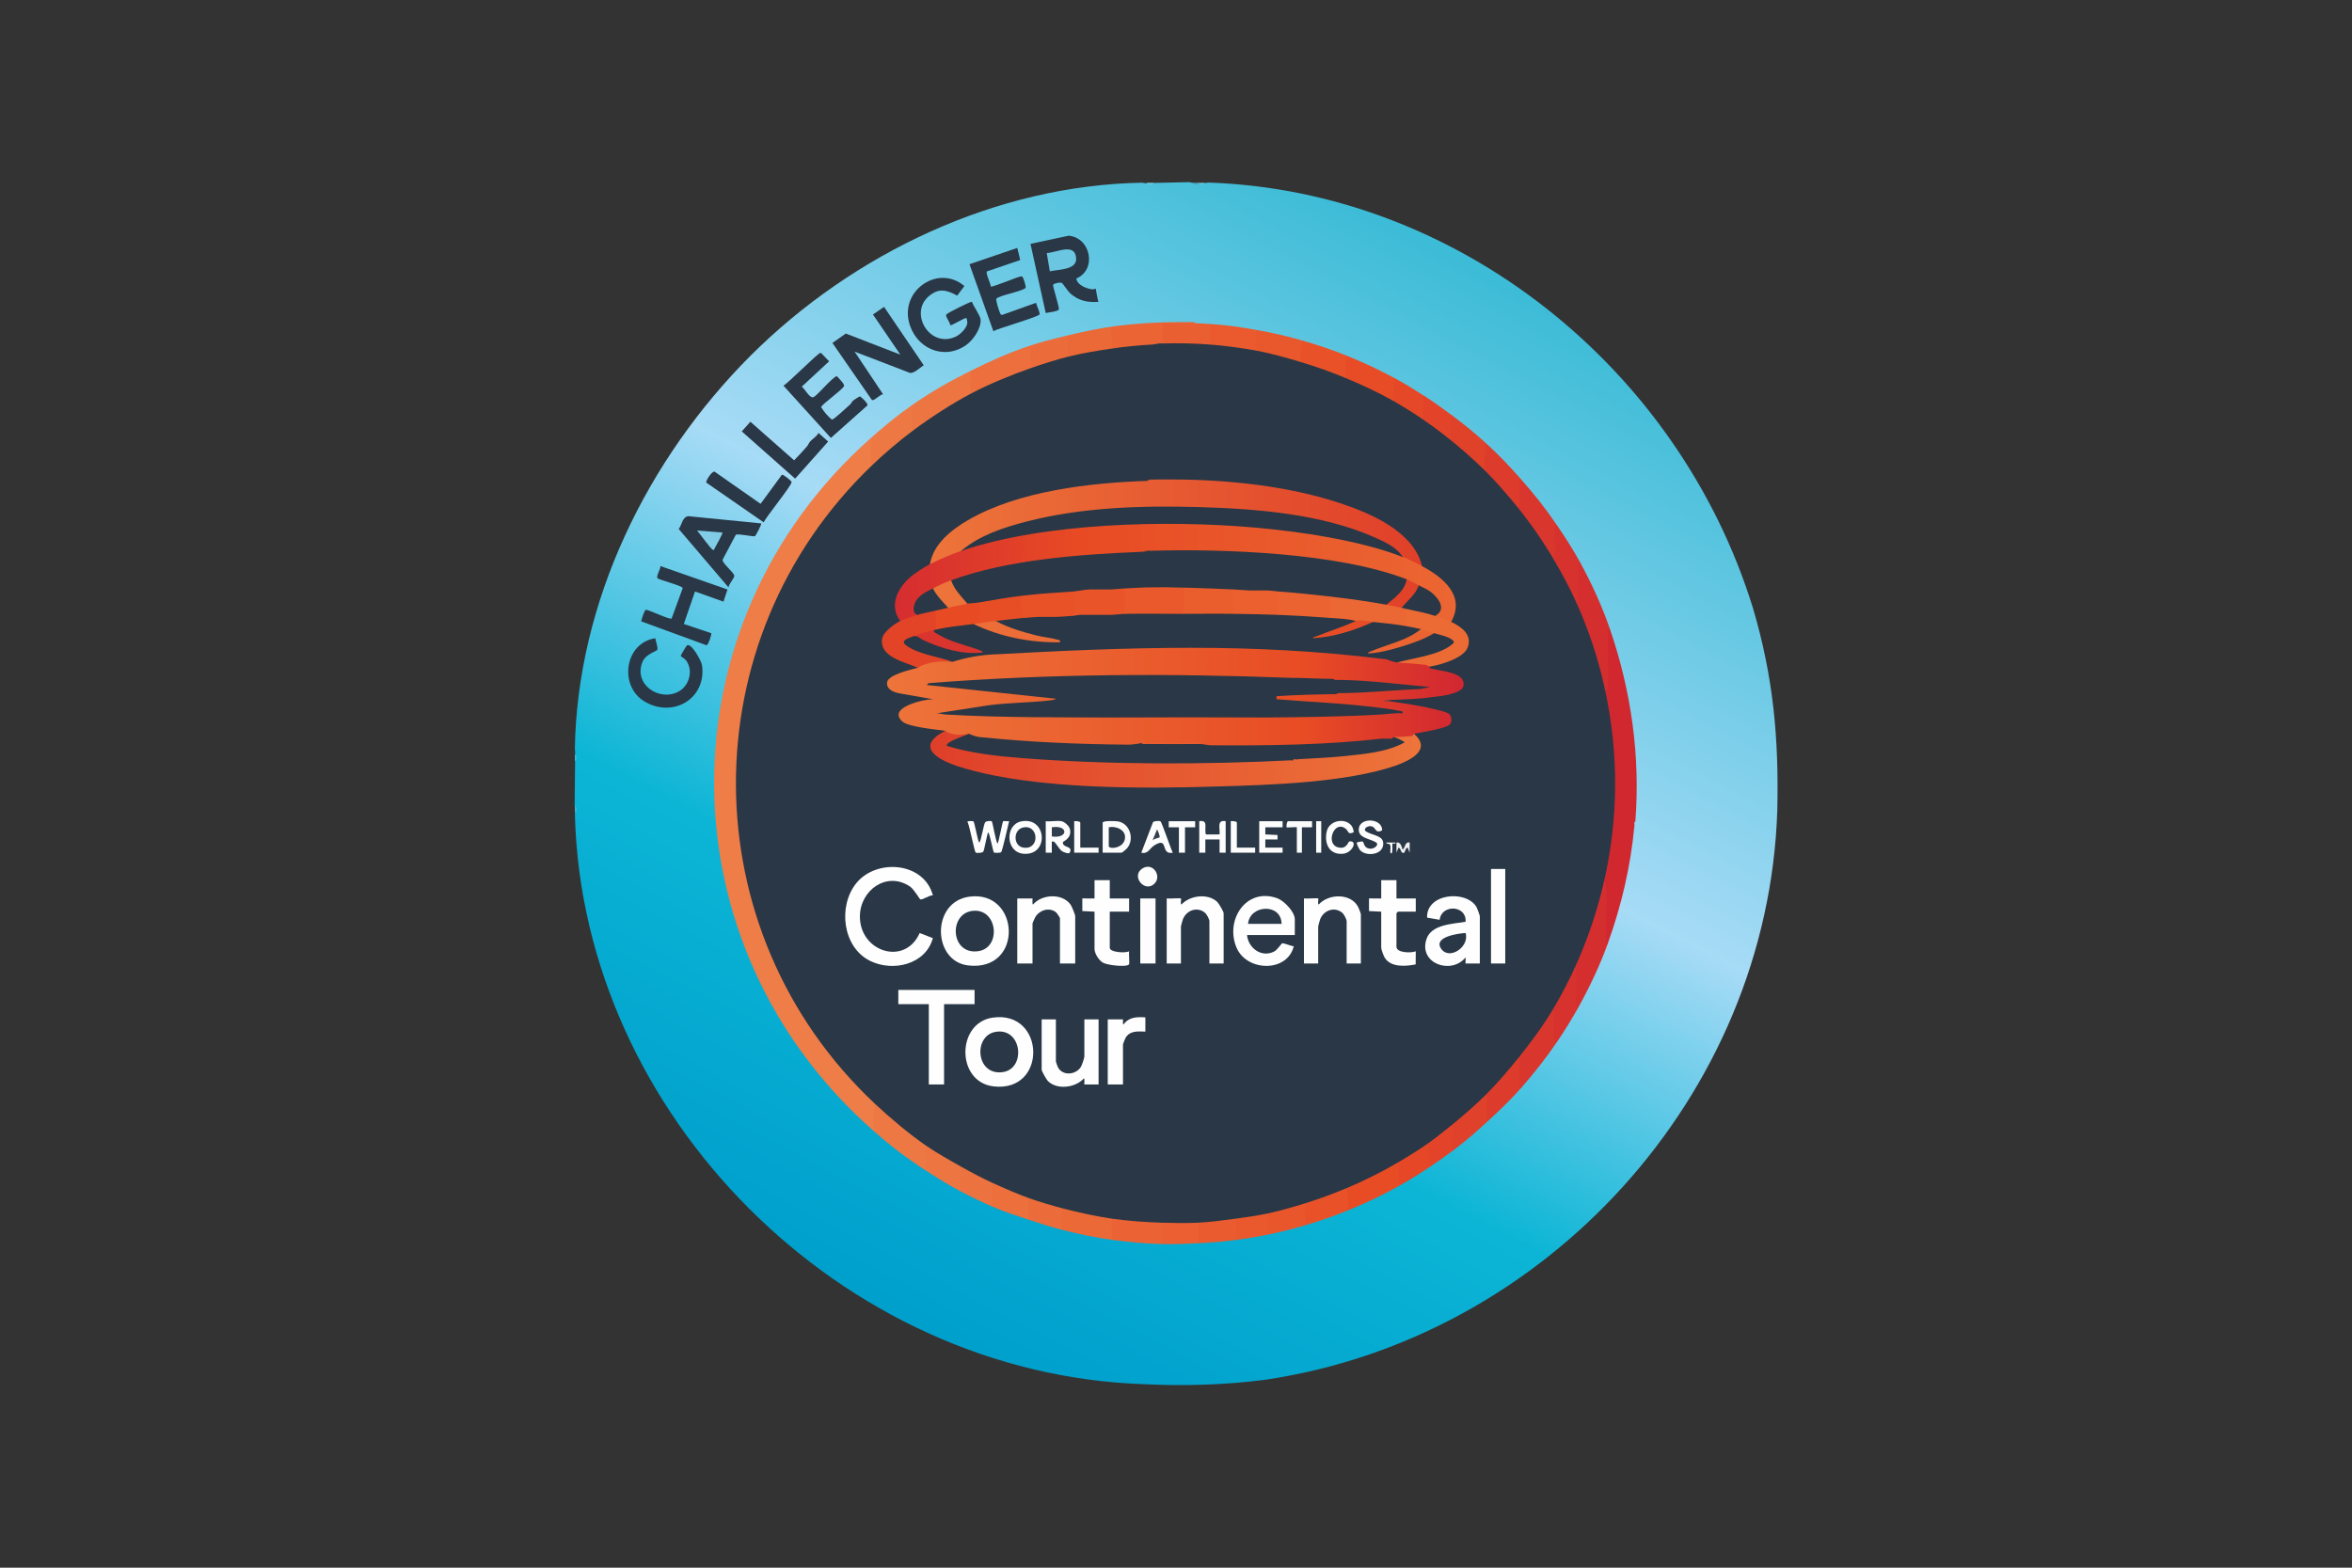 <?xml version="1.0" encoding="UTF-8" standalone="no"?>
<!DOCTYPE svg PUBLIC "-//W3C//DTD SVG 1.1//EN" "http://www.w3.org/Graphics/SVG/1.1/DTD/svg11.dtd">
<svg width="100%" height="100%" viewBox="0 0 1134 756" version="1.1" xmlns="http://www.w3.org/2000/svg" xmlns:xlink="http://www.w3.org/1999/xlink" xml:space="preserve" xmlns:serif="http://www.serif.com/" style="fill-rule:evenodd;clip-rule:evenodd;stroke-linejoin:round;stroke-miterlimit:2;">
    <rect x="0" y="0" width="1134" height="756" fill="#333333" stroke="none"/>
    <g transform="matrix(1,0,0,1,-3798,-2687)">
        <g id="Artboard1" transform="matrix(1,0,0,1,2710.39,931.185)">
            <rect x="1087.61" y="1755.82" width="1134" height="756" style="fill:none;"/>
            <g transform="matrix(2.051,0,0,2.051,1173.93,1682.35)">
                <g transform="matrix(-131.323,248.479,248.479,131.323,310.769,101.418)">
                    <path d="M0.045,-0.257C0.046,-0.258 0.047,-0.26 0.048,-0.261C0.049,-0.263 0.05,-0.265 0.05,-0.268L0.065,-0.295C0.066,-0.296 0.067,-0.298 0.068,-0.3L0.069,-0.303C0.128,-0.41 0.234,-0.489 0.35,-0.525C0.467,-0.561 0.6,-0.557 0.71,-0.501C0.711,-0.5 0.712,-0.5 0.713,-0.499C0.715,-0.498 0.717,-0.497 0.719,-0.496L0.752,-0.479C0.753,-0.477 0.755,-0.476 0.757,-0.476L0.759,-0.475C0.977,-0.352 1.068,-0.06 0.957,0.168C0.943,0.198 0.926,0.228 0.907,0.255C0.767,0.447 0.5,0.517 0.285,0.412C0.231,0.385 0.188,0.357 0.145,0.315C-0.004,0.166 -0.048,-0.067 0.043,-0.254L0.045,-0.257Z" style="fill:url(#_Linear1);fill-rule:nonzero;"/>
                </g>
                <g transform="matrix(1,0,0,1,239.588,79.235)">
                    <path d="M0,-0.416C0.209,-0.348 0.206,-0.268 0,-0.177C-0.591,-0.17 -1.521,0 -1.912,-0.416L0,-0.416Z" style="fill:rgb(75,190,217);fill-rule:nonzero;"/>
                </g>
                <g transform="matrix(1,0,0,1,229.073,79.214)">
                    <path d="M0,-0.395C-0.302,0 -1.371,0 -1.673,-0.395L0,-0.395Z" style="fill:rgb(126,209,228);fill-rule:nonzero;"/>
                </g>
                <g transform="matrix(1,0,0,1,93.09,213.129)">
                    <path d="M0,1.673L0,0C0.395,0.302 0.395,1.371 0,1.673" style="fill:rgb(73,200,224);fill-rule:nonzero;"/>
                </g>
                <g transform="matrix(1,0,0,1,241.022,79.22)">
                    <path d="M0,-0.401C-0.26,0 -0.983,-0.168 -1.434,-0.162L-1.434,-0.401L0,-0.401Z" style="fill:rgb(121,209,227);fill-rule:nonzero;"/>
                </g>
                <g transform="matrix(1,0,0,1,93.09,225.317)">
                    <path d="M0,1.673L0,0C0.395,0.302 0.395,1.371 0,1.673" style="fill:rgb(78,200,224);fill-rule:nonzero;"/>
                </g>
                <g transform="matrix(1,0,0,1,158.811,119.669)">
                    <path d="M0,-1.176L6.69,8.855C5.947,8.869 4.579,10.517 4.059,10.187L-5.212,-3.213L-2.075,-5.428L10.754,-0.464L4.315,-9.905L6.925,-11.693L16.246,2.03C15.412,2.566 14.019,3.931 13.05,3.841L0,-1.176Z" style="fill:rgb(41,55,70);fill-rule:nonzero;"/>
                </g>
                <g transform="matrix(1,0,0,1,182.925,113.377)">
                    <path d="M0,-8.048C-2.501,-9.413 -4.319,-9.898 -6.67,-7.913C-11.404,-3.917 -6.419,4.47 -0.292,1.572C0.759,1.074 2.185,-0.361 2.376,-1.519C2.419,-1.784 2.267,-2.704 2.172,-2.773C1.877,-2.986 -1.357,-0.884 -1.646,-1.1C-1.638,-1.806 -2.763,-2.965 -2.585,-3.572C-2.49,-3.899 3.091,-6.678 3.466,-6.615C3.803,-5.545 5.445,-3.368 5.51,-2.403C5.652,-0.294 3.707,2.49 2.016,3.64C-3.426,7.342 -9.968,4.116 -11.376,-2.008C-13.114,-9.565 -4.275,-15.39 1.693,-10.302L0,-8.048Z" style="fill:rgb(41,55,70);fill-rule:nonzero;"/>
                </g>
                <g transform="matrix(1,0,0,1,197.046,113.677)">
                    <path d="M0,-19.564L0.698,-16.718L-7.145,-14.043C-7.466,-13.591 -6.247,-11.177 -6.208,-10.481C-5.925,-10.269 -0.424,-12.555 0.48,-12.765C0.743,-12.826 0.924,-12.973 1.209,-12.771C1.422,-12.62 2.195,-10.352 1.928,-10.126C0.953,-9.3 -4.451,-8.351 -4.912,-7.616C-5.1,-7.316 -4.253,-4.619 -4.016,-4.192C-3.895,-3.973 -3.831,-3.755 -3.511,-3.825L4.42,-6.662C4.522,-6.062 5.379,-4.392 5.244,-3.94C5.077,-3.387 -4.406,-0.666 -5.62,0L-11.23,-15.736L0,-19.564Z" style="fill:rgb(41,55,70);fill-rule:nonzero;"/>
                </g>
                <g transform="matrix(1,0,0,1,128.933,182.03)">
                    <path d="M0,-7.604L-0.954,-4.748L-7.639,-7.14L-10.272,0.506L-3.828,2.673C-3.673,2.888 -4.478,5.378 -4.932,5.508L-20.297,-0.118C-20.182,-0.617 -19.563,-2.728 -19.214,-2.816C-18.637,-2.961 -13.695,-0.439 -13.137,-0.787L-10.523,-7.946C-10.7,-8.535 -16.188,-9.885 -16.465,-10.268C-16.819,-10.758 -15.687,-12.462 -15.764,-13.112L0,-7.604Z" style="fill:rgb(41,55,70);fill-rule:nonzero;"/>
                </g>
                <g transform="matrix(1,0,0,1,158.414,127.512)">
                    <path d="M0,2.532C0.224,2.339 1.512,1.49 1.677,1.519C1.816,1.543 3.706,3.211 3.398,3.643L-5.186,11.275L-16.328,-1.015C-15.086,-1.727 -8.189,-8.743 -7.607,-8.739C-7.403,-8.738 -5.939,-7.012 -5.582,-6.751L-12.027,-0.776C-11.329,-0.314 -10.212,1.94 -9.33,1.708C-8.479,1.484 -5.118,-2.758 -3.786,-3.275C-3.416,-2.818 -1.853,-1.371 -2.098,-0.897C-2.611,0.095 -7.359,3.383 -7.473,4.036C-6.791,5.126 -5.94,6.149 -4.946,6.966C-4.54,7.036 -1.275,3.951 -0.667,3.415C-0.367,3.149 -0.218,2.72 0,2.532" style="fill:rgb(41,55,70);fill-rule:nonzero;"/>
                </g>
                <g transform="matrix(1,0,0,1,111.961,204.734)">
                    <path d="M0,-18.844C0.078,-18.147 0.677,-16.755 0.465,-16.136C0.344,-15.783 -2.2,-15.172 -2.981,-13.355C-5.259,-8.06 0.904,-3.831 5.49,-6.318C7.963,-7.659 8.97,-11.225 7.282,-13.575C6.946,-14.043 5.973,-14.597 5.969,-14.683C5.959,-14.858 7.32,-17.081 7.438,-17.163C8.444,-17.863 10.837,-13.537 10.982,-12.495C12.077,-4.596 4.101,0 -2.546,-3.986C-8.632,-7.634 -7.212,-17.783 0,-18.844" style="fill:rgb(41,55,70);fill-rule:nonzero;"/>
                </g>
                <g transform="matrix(1,0,0,1,148.377,143.738)">
                    <path d="M0,-4.136C0.528,-4.72 1.498,-5.268 1.95,-6.125L4.216,-4.098L-3.547,4.621L-16.088,-6.487L-14.063,-8.757L-3.786,0.314C-2.749,-0.715 -1.781,-1.821 -0.804,-2.907C-0.47,-3.279 -0.309,-3.795 0,-4.136" style="fill:rgb(41,55,70);fill-rule:nonzero;"/>
                </g>
                <g transform="matrix(1,0,0,1,123.947,155.865)">
                    <path d="M0,-6.572C-0.198,-6.911 1.296,-9.333 1.958,-9.145L12.76,-1.584L17.795,-8.452C18.033,-8.507 20.057,-7.041 20.056,-6.673C20.056,-5.9 14.165,1.382 13.478,2.761L0,-6.572Z" style="fill:rgb(41,55,70);fill-rule:nonzero;"/>
                </g>
                <g transform="matrix(1,0,0,1,210.924,99.344)">
                    <path d="M0,1.961C0.236,3.526 2.37,4.341 3.762,4.51C4.091,4.55 4.497,4.3 4.525,4.327C4.668,4.465 4.94,7.001 5.244,7.434C2.729,7.661 0.59,7.194 -1.334,5.53C-1.976,4.975 -3.166,3.13 -3.362,3.008C-3.758,2.763 -5.433,3.138 -5.468,3.484C-5.37,4.404 -3.972,8.715 -4.1,9.212C-4.229,9.711 -6.608,9.929 -7.182,10.067L-10.768,-6.183L-1.796,-8.106C3.403,-7.661 4.917,-0.116 0,1.961" style="fill:rgb(41,55,70);fill-rule:nonzero;"/>
                </g>
                <g transform="matrix(1,0,0,1,204.696,92.717)">
                    <path d="M0,6.895L-0.718,2.592C1.484,2.552 6.043,0 6.199,3.926C6.306,6.6 1.885,6.451 0,6.895" style="fill:rgb(107,198,225);fill-rule:nonzero;"/>
                </g>
                <g transform="matrix(1,0,0,1,136.825,172.242)">
                    <path d="M0,-13.362C0.214,-13.161 -1.262,-10.462 -1.421,-10.369C-1.799,-10.148 -5.168,-10.995 -5.937,-10.694L-9.047,-4.821C-9.236,-4.067 -6.34,-1.782 -6.298,-1.054C-6.263,-0.448 -7.638,0.92 -7.651,1.692L-19.362,-12.045C-18.582,-13.05 -18.518,-14.906 -17.094,-15.054L0,-13.362Z" style="fill:rgb(41,55,70);fill-rule:nonzero;"/>
                </g>
                <g transform="matrix(-0.873,-0.487,-0.487,0.873,121.399,163.13)">
                    <path d="M-4.516,-4.924C-4.745,-4.874 -4.733,-1.243 -4.725,-0.738C-4.721,-0.57 -4.945,-0.324 -4.516,-0.275C-3.982,-0.215 0.069,-2.145 0.932,-2.429L-4.516,-4.924Z" style="fill:rgb(129,205,231);fill-rule:nonzero;"/>
                </g>
                <g transform="matrix(1,0,0,1,162.874,295.34)">
                    <path d="M0,-150.083C-0.296,-149.475 -0.616,-148.866 -1.076,-148.365C-6.945,-141.958 -11.89,-136.373 -16.464,-128.888C-36.647,-95.86 -36.482,-53.854 -15.964,-21.021C-11.315,-13.582 -6.314,-8.051 -0.377,-1.707C0.088,-1.21 0.414,-0.605 0.717,0L1.077,0.7C0.94,2.398 0.902,4.1 0.961,5.806L0.478,6.453C-49.211,-37.109 -49.773,-112.66 -0.239,-156.536L0.252,-155.954C0.193,-154.208 0.216,-152.466 0.321,-150.726L0,-150.083Z" style="fill:rgb(238,125,71);fill-rule:nonzero;"/>
                </g>
                <g transform="matrix(1,0,0,1,342.352,212.621)">
                    <path d="M0,16.281L-0.239,17.476C-1.116,26.916 -3.263,36.059 -6.453,44.959C-6.767,45.706 -7.178,45.462 -7.428,44.759C-7.311,40.002 -7.305,35.289 -7.409,30.62C-7.352,28.042 -7.018,25.449 -6.408,22.84C-4.2,10.733 -5.424,-0.763 -7.237,-12.765C-7.338,-13.437 -7.263,-14.119 -7.17,-14.787L-6.866,-15.058C-6.919,-19.416 -6.941,-23.789 -6.932,-28.176C-6.882,-28.877 -6.584,-29.425 -5.975,-28.887C-0.994,-14.415 1.185,0.962 0,16.281" style="fill:rgb(209,40,48);fill-rule:nonzero;"/>
                </g>
                <g transform="matrix(1,0,0,1,329.447,197.814)">
                    <path d="M0,-29.614C2.706,-24.639 5.082,-19.45 6.931,-14.08C6.385,-13.913 6.464,-13.463 6.439,-13.017C6.215,-9.128 6.744,-4.922 6.451,-1.057C6.43,-0.783 6.375,0.694 5.736,0.02L5.232,-0.776C3.53,-7.069 1.489,-13.285 -0.887,-19.355L-0.956,-20.294C-0.891,-23.218 -0.899,-26.235 -0.982,-29.344C-0.779,-30.096 -0.449,-30.308 0,-29.614" style="fill:rgb(213,46,47);fill-rule:nonzero;"/>
                </g>
                <g transform="matrix(1,0,0,1,334.943,273.225)">
                    <path d="M0,-29.984C0.549,-29.816 0.462,-29.367 0.492,-28.922C0.762,-24.908 0.342,-20.545 0.478,-16.47C0.493,-16.01 0.234,-15.511 0.956,-15.645C-0.896,-10.478 -3.317,-5.379 -5.975,-0.589C-6.356,0 -6.766,-0.125 -6.95,-0.79C-6.865,-3.761 -6.859,-6.721 -6.931,-9.67L-6.867,-10.574C-4.406,-16.663 -2.29,-22.91 -0.504,-29.23L0,-29.984Z" style="fill:rgb(213,46,47);fill-rule:nonzero;"/>
                </g>
                <g transform="matrix(1,0,0,1,186.055,137.131)">
                    <path d="M0,-14.1L0.498,-13.699C0.399,-12.239 0.432,-10.788 0.597,-9.348L0.239,-8.842C0.137,-8.651 0.029,-8.466 -0.104,-8.3C-0.232,-8.141 -0.364,-7.992 -0.525,-7.892C-4.553,-5.398 -8.469,-2.892 -12.427,-0.288C-12.586,-0.183 -12.779,-0.128 -12.98,-0.079C-13.188,-0.029 -13.404,-0.01 -13.622,0L-14.111,-0.566C-14.033,-2.163 -14.072,-3.754 -14.227,-5.339L-13.861,-5.975C-9.322,-9.148 -4.95,-11.639 0,-14.1" style="fill:rgb(237,117,65);fill-rule:nonzero;"/>
                </g>
                <g transform="matrix(1,0,0,1,175.54,301.076)">
                    <path d="M0,4.062C0.641,5.001 0.734,8.405 0.335,9.422L-0.239,9.798C-4.766,6.851 -8.134,4.27 -12.188,0.716C-12.151,-1.438 -12.337,-3.611 -11.949,-5.736L-11.377,-5.638C-7.867,-2.608 -4.249,0.309 -0.523,3.111L0,4.062Z" style="fill:rgb(237,120,68);fill-rule:nonzero;"/>
                </g>
                <g transform="matrix(1,0,0,1,200.395,123.031)">
                    <path d="M0,-0.717L-0.384,-0.246C-4.625,1.428 -8.816,3.246 -12.958,5.207L-14.1,5.258C-14.622,3.613 -14.213,1.715 -14.339,-0C-9.654,-2.329 -5.232,-4.33 -0.239,-5.975L0.254,-5.527C0.166,-4.095 0.202,-2.671 0.362,-1.256L0,-0.717Z" style="fill:rgb(236,111,61);fill-rule:nonzero;"/>
                </g>
                <g transform="matrix(1,0,0,1,315.347,167.483)">
                    <path d="M0,-19.119C3.272,-15.407 5.794,-12.255 8.603,-8.126C8.672,-5.584 8.627,-3.012 8.467,-0.411L7.887,0C7.67,-0.126 7.46,-0.259 7.27,-0.416C7.086,-0.568 6.912,-0.725 6.784,-0.914C4.464,-4.339 2.141,-7.697 -0.248,-11.075C-0.38,-11.261 -0.466,-11.479 -0.544,-11.704C-0.625,-11.937 -0.675,-12.181 -0.717,-12.427C-0.796,-14.516 -0.749,-16.621 -0.575,-18.742L0,-19.119Z" style="fill:rgb(217,54,45);fill-rule:nonzero;"/>
                </g>
                <g transform="matrix(1,0,0,1,323.95,284.377)">
                    <path d="M0,-3.615C-2.555,0.15 -5.369,3.727 -8.365,7.139C-8.867,7.648 -9.095,7.36 -9.286,6.734C-9.33,4.559 -9.341,2.464 -9.32,0.448C-9.279,0.201 -9.228,-0.043 -9.146,-0.277C-9.068,-0.503 -8.982,-0.722 -8.849,-0.905C-6.566,-4.054 -4.31,-7.185 -2.069,-10.363C-1.938,-10.549 -1.762,-10.704 -1.577,-10.853C-1.385,-11.009 -1.173,-11.139 -0.956,-11.263L-0.38,-10.936C-0.377,-8.436 -0.25,-5.995 0,-3.615" style="fill:rgb(217,54,45);fill-rule:nonzero;"/>
                </g>
                <g transform="matrix(1,0,0,1,287.146,315.176)">
                    <path d="M0,-0.717C-4.271,1.685 -7.878,3.411 -12.427,5.258C-12.924,4.45 -13.087,3.422 -12.916,2.175C-13.124,1.305 -13.041,0.58 -12.666,-0C-12.519,-0.195 -12.365,-0.383 -12.19,-0.547C-12.02,-0.707 -11.847,-0.856 -11.649,-0.954C-8.457,-2.54 -5.274,-4.132 -2.09,-5.735C-1.893,-5.834 -1.67,-5.883 -1.441,-5.923C-1.204,-5.964 -0.961,-5.974 -0.717,-5.975L-0.161,-5.837C-0.102,-4.265 0.044,-2.717 0.278,-1.193L0,-0.717Z" style="fill:rgb(232,76,37);fill-rule:nonzero;"/>
                </g>
                <g transform="matrix(1,0,0,1,172.433,139.282)">
                    <path d="M0,-2.151L-0.477,-1.192C-3.273,0.955 -5.96,3.251 -8.533,5.66L-9.559,5.975C-10.008,3.864 -9.721,1.67 -9.798,-0.478C-6.723,-3.203 -3.614,-5.766 -0.239,-8.126C0.195,-6.172 -0.067,-4.141 0,-2.151" style="fill:rgb(237,120,68);fill-rule:nonzero;"/>
                </g>
                <g transform="matrix(1,0,0,1,285.712,124.704)">
                    <path d="M0,0C0.602,0.692 0.323,2.986 0.118,3.978C0.197,4.696 -0.002,5.122 -0.478,5.258C-0.973,5.235 -1.491,5.209 -1.945,4.994C-4.745,3.672 -7.564,2.334 -10.353,0.991C-10.568,0.888 -10.757,0.732 -10.944,0.567C-11.136,0.396 -11.307,0.202 -11.471,0C-12.156,-0.666 -12.157,-4.051 -11.807,-4.907L-11.232,-5.258C-7.236,-3.649 -3.791,-2.038 0,0" style="fill:rgb(232,76,38);fill-rule:nonzero;"/>
                </g>
                <g transform="matrix(1,0,0,1,238.871,117.71)">
                    <path d="M0,-5.911C-2.296,-5.355 -4.686,-5.217 -7.171,-5.496L-7.17,-1.474L-7.648,-1.131C-7.945,-0.482 -8.305,-0.486 -8.603,-1.131C-9.105,-1.143 -9.583,-1.063 -10.037,-0.892C-10.379,-0.654 -10.745,-0.408 -11.165,-0.344C-13.313,-0.017 -16.213,0.271 -18.383,0.375C-18.807,0.396 -19.215,0.228 -19.597,0.064C-20.159,-0.299 -20.271,-4.424 -20.08,-4.713C-19.727,-4.945 -19.327,-5.106 -18.88,-5.194C-13.013,-5.958 -7.231,-6.216 -1.311,-6.154C-0.907,-6.15 -0.249,-6.307 0,-5.911" style="fill:rgb(235,100,52);fill-rule:nonzero;"/>
                </g>
                <g transform="matrix(1,0,0,1,219.274,324.743)">
                    <path d="M0,-2.398L0.498,-2.017C0.4,-0.624 0.432,0.758 0.596,2.129L0.239,2.621C-3.893,2.07 -7.684,1.248 -11.71,0.231C-12.405,-0.295 -12.383,-3.809 -12.043,-4.518L-11.471,-4.788L-10.455,-5.019C-7.281,-4.218 -4.074,-3.525 -0.842,-3.008L0,-2.398Z" style="fill:rgb(235,104,55);fill-rule:nonzero;"/>
                </g>
                <g transform="matrix(1,0,0,1,315.347,147.063)">
                    <path d="M0,1.301C-0.488,3.151 -0.163,5.239 -0.239,7.167C-0.257,7.627 0.007,8.126 -0.717,7.993L-1.595,7.673C-3.684,5.135 -5.843,2.643 -8.141,0.291L-8.365,-0.611C-9.05,-1.506 -9.099,-6.035 -8.482,-6.69L-7.887,-6.825C-4.884,-4.063 -2.667,-1.725 0,1.301" style="fill:rgb(221,59,43);fill-rule:nonzero;"/>
                </g>
                <g transform="matrix(1,0,0,1,230.985,327.056)">
                    <path d="M0,-3.755L0.478,-3.486L0.478,0.928L0,1.264C-3.849,1.155 -7.66,0.816 -11.471,0.308C-11.99,-1.258 -11.587,-3.075 -11.71,-4.711C-11.194,-4.866 -10.657,-5.019 -10.113,-4.98C-7.263,-4.773 -4.378,-4.54 -1.532,-4.29C-0.988,-4.242 -0.483,-3.995 0,-3.755" style="fill:rgb(235,99,52);fill-rule:nonzero;"/>
                </g>
                <g transform="matrix(1,0,0,1,314.63,299.27)">
                    <path d="M0,-14.445C0.724,-14.578 0.46,-14.08 0.478,-13.619C0.541,-12.027 0.373,-10.403 0.464,-8.816C0.49,-8.37 0.411,-7.92 0.956,-7.753C-1.589,-4.855 -4.135,-2.444 -6.931,0.133L-7.503,-0.164C-7.674,-2.276 -7.722,-4.169 -7.648,-5.842C-7.579,-6.224 -7.484,-6.619 -7.239,-6.93C-6.345,-8.064 -1.251,-13.898 -0.581,-14.235C-0.398,-14.327 -0.201,-14.39 0,-14.445" style="fill:rgb(221,59,43);fill-rule:nonzero;"/>
                </g>
                <g transform="matrix(1,0,0,1,274.48,121.12)">
                    <path d="M0,-1.673C-0.473,0.022 -0.146,1.842 -0.239,3.585C-0.892,3.567 -1.554,3.525 -2.176,3.313C-4.553,2.506 -6.965,1.648 -9.318,0.773C-9.934,0.544 -10.475,0.159 -10.993,-0.239L-11.444,-0.553L-11.023,-4.967L-10.515,-5.258C-6.724,-4.174 -3.649,-3.142 0,-1.673" style="fill:rgb(233,82,40);fill-rule:nonzero;"/>
                </g>
                <g transform="matrix(1,0,0,1,323.95,177.52)">
                    <path d="M0,-18.163C1.999,-15.226 3.789,-12.461 5.497,-9.321C4.775,-9.454 5.034,-8.955 5.019,-8.495C4.937,-6.061 5.193,-3.456 5.033,-1.063C5.003,-0.617 5.09,-0.168 4.541,0C4.348,-0.13 4.161,-0.267 3.997,-0.426C3.459,-0.947 -0.567,-8.619 -0.682,-9.346C-0.718,-9.573 -0.722,-9.804 -0.717,-10.037C-0.138,-12.261 -0.665,-14.806 -0.483,-17.093C-0.45,-17.515 -0.4,-17.915 0,-18.163" style="fill:rgb(215,50,46);fill-rule:nonzero;"/>
                </g>
                <g transform="matrix(1,0,0,1,242.934,118.562)">
                    <path d="M0,-6.524C3.902,-6.268 6.949,-5.778 10.754,-5.09L10.762,-1.188C10.686,-0.85 10.521,-0.559 10.276,-0.31C10.096,-0.22 9.913,-0.138 9.722,-0.087C9.218,0.049 0.201,-1.128 -0.245,-1.387C-0.414,-1.485 -0.568,-1.611 -0.717,-1.744L-1.069,-2.188C-1.1,-2.454 -1.125,-6.109 -0.982,-6.254C-0.679,-6.561 -0.427,-6.573 0,-6.524" style="fill:rgb(234,90,46);fill-rule:nonzero;"/>
                </g>
                <g transform="matrix(1,0,0,1,238.871,117.246)">
                    <path d="M0,-5.447C1.403,-5.417 2.746,-5.294 4.063,-5.208C3.341,-5.341 3.6,-4.843 3.585,-4.382C3.542,-3.115 3.818,-1.588 3.346,-0.428C3.159,-0.32 2.97,-0.221 2.77,-0.151C2.18,0.054 -6.507,-0.134 -7.084,-0.364C-7.281,-0.442 -7.466,-0.551 -7.648,-0.667L-7.649,-5.448C-5.104,-5.406 -2.544,-5.501 0,-5.447" style="fill:rgb(234,95,49);fill-rule:nonzero;"/>
                </g>
                <g transform="matrix(1,0,0,1,307.46,139.533)">
                    <path d="M0,0.705C-0.978,2.488 -0.265,4.932 -0.478,6.919L-1.298,6.785C-3.641,4.527 -6.095,2.371 -8.613,0.31L-8.842,-0.49C-8.988,-0.68 -9.109,-0.848 -9.158,-1.09C-9.275,-1.661 -9.11,-5.992 -8.682,-6.214L-8.126,-5.987C-5.23,-3.826 -2.69,-1.769 0,0.705" style="fill:rgb(224,65,41);fill-rule:nonzero;"/>
                </g>
                <g transform="matrix(1,0,0,1,253.688,120.964)">
                    <path d="M0,-7.492C3.753,-6.813 6.645,-6.141 10.276,-5.102L9.798,-0.083C9.573,-0.023 9.347,0.029 9.119,0.048C8.1,0.133 2.085,-1.53 0.635,-2.008C0.21,-2.148 -0.151,-2.412 -0.478,-2.712C-0.446,-4.026 -0.522,-5.351 -0.478,-6.666C-0.463,-7.127 -0.722,-7.625 0,-7.492" style="fill:rgb(233,87,44);fill-rule:nonzero;"/>
                </g>
                <g transform="matrix(1,0,0,1,306.982,306.406)">
                    <path d="M0,-12.978C0.724,-13.111 0.46,-12.613 0.478,-12.152C0.544,-10.479 0.228,-8.586 0.717,-7.003C-2.024,-4.477 -4.174,-2.579 -7.17,-0.312C-7.746,0.133 -8.071,0.066 -8.145,-0.513C-8.091,-2.545 -8.085,-4.31 -8.125,-5.808L-7.691,-6.777C-5.396,-8.657 -3.151,-10.607 -1.009,-12.661L0,-12.978Z" style="fill:rgb(224,65,42);fill-rule:nonzero;"/>
                </g>
                <g transform="matrix(1,0,0,1,274.719,318.55)">
                    <path d="M0,1.883C-3.265,3.209 -6.178,4.222 -9.559,5.229L-10.435,5.315C-10.676,5.214 -10.69,0.799 -10.037,0.21C-9.877,0.032 -9.71,-0.138 -9.524,-0.284C-8.854,-0.808 -1.792,-3.396 -0.95,-3.424C-0.714,-3.432 -0.477,-3.408 -0.239,-3.375C0.086,-1.64 0.002,0.121 0,1.883" style="fill:rgb(233,82,40);fill-rule:nonzero;"/>
                </g>
                <g transform="matrix(1,0,0,1,219.991,119.894)">
                    <path d="M0,-7.378C-0.292,-7.088 -0.666,-7.323 -0.737,-6.796C-0.937,-5.295 -0.457,-3.616 -0.717,-2.12C-1.149,-1.832 -1.602,-1.532 -2.119,-1.428C-4.532,-0.945 -7.012,-0.493 -9.439,-0.087C-9.957,0 -10.485,-0.102 -10.993,-0.208L-11.471,-0.477L-11.471,-4.891L-10.993,-5.227C-7.335,-6.094 -3.741,-6.891 0,-7.378" style="fill:rgb(235,104,55);fill-rule:nonzero;"/>
                </g>
                <g transform="matrix(1,0,0,1,328.013,280.766)">
                    <path d="M0,-17.211C0.403,-16.963 0.444,-16.563 0.483,-16.141C0.691,-13.894 0.401,-11.271 0.478,-8.955C0.493,-8.495 0.234,-7.996 0.956,-8.13C-0.577,-5.367 -2.294,-2.61 -4.063,-0.004C-4.71,0 -4.733,-0.287 -4.792,-0.829C-5.031,-2.984 -4.39,-5.54 -5.019,-7.652C-5.027,-7.875 -5.026,-8.098 -4.994,-8.315C-4.894,-8.999 -1.037,-16.355 -0.536,-16.816C-0.374,-16.966 -0.19,-17.092 0,-17.211" style="fill:rgb(215,50,46);fill-rule:nonzero;"/>
                </g>
                <g transform="matrix(1,0,0,1,183.905,310.874)">
                    <path d="M0,-0.717C0.369,-0.013 0.448,0.837 0.238,1.834C0.428,3.117 0.269,4.178 -0.239,5.019C-3.25,3.43 -5.767,1.847 -8.603,-0C-8.118,-1.852 -8.466,-3.835 -8.364,-5.736C-7.933,-5.715 -7.489,-5.668 -7.102,-5.463C-5.751,-4.745 -1.028,-2.104 -0.368,-1.29C-0.226,-1.115 -0.109,-0.919 0,-0.717" style="fill:rgb(237,117,65);fill-rule:nonzero;"/>
                </g>
                <g transform="matrix(1,0,0,1,199.917,318.935)">
                    <path d="M0,-1.369L0.357,-0.878C0.193,0.494 0.161,1.876 0.259,3.268L-0.239,3.65C-3.288,2.644 -5.853,1.847 -8.842,0.543C-9.511,-0.177 -9.435,-2.174 -9.345,-3.255C-9.441,-4.186 -9.194,-4.752 -8.603,-4.954L-7.589,-5.019L-0.673,-2.122L0,-1.369Z" style="fill:rgb(236,111,60);fill-rule:nonzero;"/>
                </g>
                <g transform="matrix(1,0,0,1,208.998,122.547)">
                    <path d="M0,-7.88L0,-2.861L-0.818,-2.156C-1.976,-1.731 -7.352,0 -8.043,-0.088C-8.233,-0.113 -8.419,-0.168 -8.603,-0.232C-9.077,-1.928 -8.75,-3.747 -8.842,-5.49C-5.914,-6.455 -2.992,-7.171 0,-7.88" style="fill:rgb(235,107,58);fill-rule:nonzero;"/>
                </g>
                <g transform="matrix(1,0,0,1,264.682,325.84)">
                    <path d="M0,-7.079C0.034,-5.686 -0.047,-4.281 0,-2.886C0.015,-2.426 -0.244,-1.927 0.478,-2.06C-2.384,-1.208 -4.952,-0.523 -7.887,0.091C-8.283,0.192 -8.663,0.183 -9.025,0.065L-9.046,-3.216C-9.235,-3.87 -9.167,-4.361 -8.842,-4.689C-8.68,-4.849 -8.512,-5.001 -8.327,-5.127C-7.672,-5.573 -1.437,-7.271 -0.667,-7.208C-0.443,-7.189 -0.221,-7.139 0,-7.079" style="fill:rgb(233,86,43);fill-rule:nonzero;"/>
                </g>
                <g transform="matrix(1,0,0,1,248.431,327.659)">
                    <path d="M0,-5.314C0.185,-5.264 0.461,-5.189 0.478,-5.045C0.529,-4.604 0.585,-0.824 0.478,-0.631C0.377,-0.45 0.19,-0.356 0,-0.295C-2.774,0.062 -5.077,0.277 -7.887,0.422C-8.352,0.454 -8.803,0.481 -9.273,0.341C-9.49,0.234 -9.5,-3.978 -8.842,-4.358C-8.499,-4.601 -8.129,-4.834 -7.707,-4.905C-6.331,-5.135 -1.563,-5.795 -0.622,-5.552C-0.409,-5.497 -0.203,-5.41 0,-5.314" style="fill:rgb(234,92,47);fill-rule:nonzero;"/>
                </g>
                <g transform="matrix(1,0,0,1,239.588,327.808)">
                    <path d="M0,-4.507C0.074,-3.043 -0.101,-1.541 -0.002,-0.078C0.044,0.603 0.589,0.171 0.956,0.273C-2.189,0.435 -5.389,0.603 -8.603,0.512L-8.603,-4.507C-8.445,-4.623 -8.283,-4.732 -8.108,-4.811C-7.448,-5.11 -2.207,-5.018 -0.993,-4.946C-0.624,-4.924 -0.298,-4.707 0,-4.507" style="fill:rgb(235,95,50);fill-rule:nonzero;"/>
                </g>
                <g transform="matrix(1,0,0,1,293.599,314.458)">
                    <path d="M0,-9.798C0.19,-9.763 0.47,-9.71 0.5,-9.564C0.611,-9.031 0.968,-5.205 0.888,-4.843L0.478,-4.301C-1.958,-2.674 -3.878,-1.448 -6.453,0C-7.457,-1.557 -6.486,-3.618 -7.17,-5.257C-7.078,-5.452 -6.978,-5.642 -6.853,-5.813C-6.439,-6.378 -1.332,-9.604 -0.635,-9.744C-0.428,-9.786 -0.215,-9.796 0,-9.798" style="fill:rgb(229,71,39);fill-rule:nonzero;"/>
                </g>
                <g transform="matrix(-0.243,-0.97,-0.97,0.243,185.679,311.255)">
                    <path d="M-4.011,-4.805C-5.557,-3.877 -7.577,-3.8 -9.286,-3.239C-7.618,-1.073 -5.833,1.043 -4.011,3.079C-2.153,2.598 -0.253,2.257 1.496,1.456C0.276,-0.921 -1.826,-3.267 -4.011,-4.805" style="fill:rgb(236,114,63);fill-rule:nonzero;"/>
                </g>
                <g transform="matrix(1,0,0,1,207.803,322.401)">
                    <path d="M0,-2.446C-0.519,-0.88 -0.116,0.936 -0.239,2.573C-3.083,1.854 -5.377,1.089 -8.126,0.183C-8.002,-1.454 -8.405,-3.27 -7.887,-4.836C-7.685,-4.894 -7.482,-4.943 -7.277,-4.961C-6.6,-5.019 -0.96,-3.314 -0.436,-2.891C-0.275,-2.762 -0.135,-2.607 0,-2.446" style="fill:rgb(235,107,58);fill-rule:nonzero;"/>
                </g>
                <g transform="matrix(1,0,0,1,292.882,129.962)">
                    <path d="M0,-0.956L-0.03,3.395C-0.055,3.905 -0.142,4.248 -0.717,4.302L-1.674,4.236L-7.174,0.821L-7.648,-0L-7.17,-5.258C-4.628,-3.891 -2.394,-2.49 0,-0.956" style="fill:rgb(229,72,39);fill-rule:nonzero;"/>
                </g>
                <g transform="matrix(1,0,0,1,292.882,138.919)">
                    <path d="M0,-9.913C2.313,-8.431 4.263,-7.006 6.453,-5.372C5.907,-5.205 5.986,-4.756 5.961,-4.31C5.879,-2.887 6.251,-1.204 5.736,0.124L4.979,0.133L-0.505,-3.931L-0.717,-4.655C-0.256,-6.025 -0.527,-7.634 -0.478,-9.087C-0.463,-9.547 -0.722,-10.046 0,-9.913" style="fill:rgb(227,68,41);fill-rule:nonzero;"/>
                </g>
                <g transform="matrix(1,0,0,1,255.839,327.086)">
                    <path d="M0,-5.936C0.519,-4.688 0.133,-3.089 0.238,-1.742C0.296,-1.008 0.12,-1.127 0.956,-1.156C-1.892,-0.561 -4.514,-0.095 -7.409,0.278L-7.409,-4.741C-5.3,-5.781 -2.347,-6.214 0,-5.936" style="fill:rgb(234,89,45);fill-rule:nonzero;"/>
                </g>
                <g transform="matrix(1,0,0,1,298.857,310.024)">
                    <path d="M0,-9.426C0.724,-9.559 0.46,-9.061 0.478,-8.6C0.529,-7.322 0.435,-6.034 0.478,-4.755C0.493,-4.295 0.234,-3.796 0.956,-3.929C-1.047,-2.413 -2.692,-1.262 -4.78,0.133L-5.258,-5.363L-5.002,-6.134L-0.819,-9.38L0,-9.426Z" style="fill:rgb(227,68,41);fill-rule:nonzero;"/>
                </g>
                <g transform="matrix(1,0,0,1,342.113,228.902)">
                    <path d="M0,1.195C0.014,0.812 -0.148,0.204 0.239,0C0.199,0.514 0.016,1.027 0,1.195" style="fill:rgb(149,212,239);fill-rule:nonzero;"/>
                </g>
                <g transform="matrix(1,0,0,1,231.224,323.325)">
                    <path d="M0,-206.746C3.5,-206.852 7.506,-206.776 10.993,-206.507C14.459,-206.24 18.515,-205.709 21.987,-205.073C25.402,-204.447 28.93,-203.43 32.263,-202.444C35.911,-201.365 39.51,-200.082 43.017,-198.621C46.702,-197.085 50.535,-195.326 54.011,-193.363C56.237,-192.105 58.789,-190.52 60.941,-189.061C62.908,-187.729 65.534,-185.771 67.394,-184.281C70.001,-182.192 73.39,-179.217 75.758,-176.873C78.273,-174.384 81.163,-171.033 83.406,-168.269C86.512,-164.442 89.51,-160.093 92.009,-155.842C93.874,-152.67 95.757,-149.157 97.267,-145.805C100.183,-139.331 102.446,-132.438 103.959,-125.491C107.247,-110.389 107.183,-95.153 103.72,-80.084C102.133,-73.18 99.769,-66.191 96.789,-59.77C95.317,-56.596 93.569,-53.207 91.77,-50.21C89.345,-46.17 86.367,-42.165 83.406,-38.5C81.088,-35.631 78.376,-32.483 75.758,-29.897C73.323,-27.49 70.306,-24.88 67.633,-22.727C66.023,-21.43 64.044,-19.837 62.375,-18.664C60.116,-17.078 57.59,-15.519 55.206,-14.124C51.455,-11.929 47.266,-9.826 43.256,-8.149C40.123,-6.839 36.703,-5.563 33.458,-4.564C30.597,-3.684 27.54,-2.793 24.616,-2.174C22.214,-1.666 19.644,-1.306 17.207,-0.979C14.318,-0.592 11.271,-0.162 8.364,-0.023C5.642,0.106 2.497,0.062 -0.239,-0.023C-4.099,-0.144 -8.128,-0.431 -11.949,-0.979C-15.556,-1.497 -19.887,-2.441 -23.421,-3.369C-26,-4.047 -28.794,-4.871 -31.307,-5.759C-34.068,-6.735 -37.229,-8.122 -39.911,-9.344C-42.437,-10.495 -44.902,-11.806 -47.319,-13.168C-50.107,-14.738 -53.055,-16.371 -55.684,-18.186C-59.656,-20.929 -64.105,-24.675 -67.633,-27.985C-110.944,-68.618 -111.213,-136.984 -68.35,-178.068C-65.49,-180.809 -61.961,-183.829 -58.79,-186.193C-54.586,-189.328 -49.528,-192.623 -44.929,-195.036C-40.675,-197.267 -35.378,-199.436 -30.829,-201.01C-28.103,-201.954 -25.017,-202.941 -22.226,-203.639C-18.861,-204.481 -15.384,-205.049 -11.949,-205.551C-8.654,-206.033 -5.717,-206.315 -2.39,-206.507C-1.934,-206.676 -1.456,-206.755 -0.956,-206.746C-0.638,-206.759 -0.318,-206.736 0,-206.746" style="fill:rgb(41,55,70);fill-rule:nonzero;"/>
                </g>
                <g transform="matrix(1,0,0,1,230.268,116.634)">
                    <path d="M0,-0.055C-0.239,-0.045 -0.883,0.152 -1.434,0.184C-1.166,-0.239 -0.45,-0.021 0,-0.055" style="fill:rgb(234,95,49);fill-rule:nonzero;"/>
                </g>
                <g transform="matrix(1,0,0,1,177.213,255.652)">
                    <path d="M0,-9.307C-0.771,-9.421 -2.38,-8.202 -2.95,-8.367C-3.14,-8.423 -4.418,-10.751 -5.417,-11.415C-10.87,-15.043 -17.108,-10.523 -17.157,-4.405C-17.224,3.96 -6.571,7.399 -3.103,-0.462L-0.005,0.746C-1.708,6.987 -9.424,8.747 -14.786,6.08C-21.247,2.866 -22.352,-6.774 -18.023,-12.152C-13.274,-18.054 -2.07,-17.172 0,-9.307" style="fill:rgb(254,254,254);fill-rule:nonzero;"/>
                </g>
                <g transform="matrix(1,0,0,1,298.14,293.349)">
                    <path d="M0,-24.536L0,-22.146L-10.037,-22.146L-10.513,-15.933C-3.867,-19.667 3.215,-14.557 0.729,-6.958C-1.547,0 -13.719,-0.885 -14.341,-8.523C-13.831,-8.304 -12.134,-9.038 -11.937,-8.903C-11.716,-8.751 -11.494,-7.639 -11.241,-7.201C-8.913,-3.179 -1.861,-3.961 -1.425,-9.111C-1.059,-13.442 -4.026,-15.463 -8.139,-14.632C-9.683,-14.32 -10.623,-12.759 -11.162,-12.622C-11.447,-12.549 -13.143,-13.095 -13.281,-13.293C-13.607,-13.761 -12.113,-23.128 -12.188,-24.536L0,-24.536Z" style="fill:rgb(41,55,70);fill-rule:nonzero;"/>
                </g>
                <g transform="matrix(1,0,0,1,266.833,265.543)">
                    <path d="M0,25.017C-0.193,24.824 0.208,21.934 0.348,21.422C1.969,15.508 11.749,15.359 12.405,10.538C13.269,4.193 4.611,3.427 2.99,8.29C2.842,8.733 2.695,10.351 2.618,10.427C2.526,10.515 0.598,10.475 0.227,10.328C-0.146,10.101 0.383,7.964 0.532,7.505C2.965,0 16.158,1.455 15.03,10.771C14.219,17.464 4.672,16.841 2.868,22.627L15.056,22.627L15.056,25.017L0,25.017Z" style="fill:rgb(41,55,70);fill-rule:nonzero;"/>
                </g>
                <g transform="matrix(1,0,0,1,233.853,267.231)">
                    <path d="M0,20.939L12.188,20.939L12.188,23.329L-2.868,23.329C-2.9,21.831 -2.969,20.527 -2.434,19.102C-0.486,13.918 8.899,13.628 9.538,8.611C10.414,1.733 -0.882,1.792 -0.238,8.752C-3.507,9.209 -3.25,7.897 -2.267,5.408C0.811,-2.39 14.693,0.841 11.834,10.189C10.103,15.849 1.562,15.396 0,20.939" style="fill:rgb(41,55,70);fill-rule:nonzero;"/>
                </g>
                <g transform="matrix(1,0,0,1,210.671,245.782)">
                    <path d="M0,16.578L-3.585,16.578L-3.585,5.943C-3.585,5.79 -4.316,4.69 -4.546,4.514C-6.146,3.292 -8.392,4.029 -9.371,5.654C-9.487,5.846 -10.037,7.057 -10.037,7.138L-10.037,16.578L-13.622,16.578L-13.622,1.283L-10.037,1.283C-9.966,1.283 -10.19,2.554 -9.919,2.716C-7.841,0.259 -3.039,0 -1.091,2.733C-0.805,3.135 0,5.088 0,5.465L0,16.578Z" style="fill:rgb(254,254,254);fill-rule:nonzero;"/>
                </g>
                <g transform="matrix(1,0,0,1,187.011,290.8)">
                    <path d="M0,-22.226L0,-18.88L-7.17,-18.88L-7.17,0L-10.754,0L-10.754,-18.88L-17.924,-18.88L-17.924,-22.226L0,-22.226Z" style="fill:rgb(254,254,254);fill-rule:nonzero;"/>
                </g>
                <g transform="matrix(1,0,0,1,206.13,292.149)">
                    <path d="M0,-16.645L0,-6.727C0,-6.64 0.415,-5.49 0.509,-5.325C1.661,-3.309 4.655,-3.613 5.843,-5.425C6.098,-5.814 6.692,-7.551 6.692,-7.922L6.692,-16.645L10.037,-16.645L10.037,-1.35L6.692,-1.35C6.62,-1.35 6.844,-2.621 6.573,-2.783C4.644,-0.552 0.197,0 -1.91,-2.188C-2.232,-2.522 -3.346,-4.472 -3.346,-4.815L-3.346,-16.645L0,-16.645Z" style="fill:rgb(254,254,254);fill-rule:nonzero;"/>
                </g>
                <g transform="matrix(1,0,0,1,267.788,261.076)">
                    <path d="M0,-14.011C0.137,-13.874 -0.201,-12.805 0.118,-12.578C2.473,-15.211 7.845,-15.295 9.457,-11.876C9.578,-11.619 10.037,-10.455 10.037,-10.307L10.037,1.284L6.692,1.284L6.692,-8.634C6.692,-9.125 6.051,-10.323 5.621,-10.67C3.785,-12.15 1.296,-11.211 0.465,-9.125C0.387,-8.929 0,-7.526 0,-7.439L0,1.284L-3.346,1.284L-3.346,-14.011C-2.839,-13.924 -0.118,-14.129 0,-14.011" style="fill:rgb(254,254,254);fill-rule:nonzero;"/>
                </g>
                <g transform="matrix(1,0,0,1,235.525,261.095)">
                    <path d="M0,-14.03C0.137,-13.893 -0.201,-12.825 0.118,-12.597C2.11,-14.76 6.305,-15.295 8.521,-13.23C8.876,-12.899 10.037,-10.95 10.037,-10.565L10.037,1.265L6.692,1.265L6.692,-8.653C6.692,-9.144 6.051,-10.342 5.621,-10.689C3.785,-12.169 1.296,-11.23 0.465,-9.144C0.387,-8.948 0,-7.545 0,-7.458L0,1.265L-3.346,1.265L-3.346,-14.03C-2.839,-13.943 -0.118,-14.148 0,-14.03" style="fill:rgb(254,254,254);fill-rule:nonzero;"/>
                </g>
                <g transform="matrix(1,0,0,1,218.796,263.297)">
                    <path d="M0,-20.534L0,-16.232L4.541,-16.232L4.541,-13.125L0,-13.125L0,-4.641C0,-3.533 3.702,-3.339 4.539,-3.804C4.436,-3.267 4.698,-0.939 4.515,-0.723C3.898,0 -0.631,-0.548 -1.603,-1.127C-2.592,-1.715 -3.585,-3.272 -3.585,-4.402L-3.585,-13.125L-6.457,-13.263L-6.454,-16.233L-3.585,-16.232L-3.585,-20.534L0,-20.534Z" style="fill:rgb(254,254,254);fill-rule:nonzero;"/>
                </g>
                <g transform="matrix(1,0,0,1,286.19,263.336)">
                    <path d="M0,-20.573L0,-16.271L4.541,-16.271L4.541,-13.164L0.358,-13.164C0.333,-13.164 0,-12.831 0,-12.806L0,-4.919C0,-3.431 3.521,-3.414 4.539,-3.843L4.515,-0.762C2.152,-0.296 -1.342,0 -2.782,-2.376C-3.039,-2.801 -3.585,-4.283 -3.585,-4.68L-3.585,-13.164L-6.457,-13.302L-6.454,-16.272L-3.585,-16.271L-3.585,-20.573L0,-20.573Z" style="fill:rgb(254,254,254);fill-rule:nonzero;"/>
                </g>
                <g transform="matrix(-1,0,0,1,620.178,101.344)">
                    <rect x="308.416" y="138.79" width="3.346" height="22.226" style="fill:rgb(254,254,254);"/>
                </g>
                <g transform="matrix(1,0,0,1,227.161,290.678)">
                    <path d="M0,-15.652L0,-12.306C-1.775,-12.339 -3.591,-12.587 -4.643,-10.855C-4.736,-10.701 -5.258,-9.402 -5.258,-9.319L-5.258,0.121L-8.842,0.121L-8.842,-15.174L-5.258,-15.174C-5.188,-15.174 -5.41,-14.102 -5.139,-13.98C-3.839,-15.75 -2.045,-15.773 0,-15.652" style="fill:rgb(254,254,254);fill-rule:nonzero;"/>
                </g>
                <g transform="matrix(-1,0,0,1,455.517,108.275)">
                    <rect x="225.966" y="138.79" width="3.585" height="15.295" style="fill:rgb(253,253,254);"/>
                </g>
                <g transform="matrix(1,0,0,1,186.741,236.276)">
                    <path d="M0,-7.343C0.275,-7.166 0.952,-2.987 1.346,-2.353C1.769,-2.345 2.379,-6.67 2.776,-7.139C3.016,-7.424 4.129,-7.503 4.31,-7.349C4.521,-7.17 5.226,-2.753 5.648,-2.114C5.918,-2.114 6.78,-7.175 6.985,-7.35C7.151,-7.492 8.063,-7.311 8.395,-7.373C8.139,-6.457 6.809,-0.285 6.499,-0.071C6.275,0.083 5.037,0.127 4.843,0.002C4.589,-0.161 3.935,-4.142 3.497,-4.748C3.262,-4.746 2.591,-0.574 2.308,-0.199C2.082,0.102 0.787,0.16 0.542,0.002C0.226,-0.201 -0.91,-6.371 -1.406,-7.251C-1.412,-7.443 -0.162,-7.447 0,-7.343" style="fill:rgb(253,253,253);fill-rule:nonzero;"/>
                </g>
                <g transform="matrix(1,0,0,1,282.837,234.054)">
                    <path d="M0,-3.012C-1.786,-2.043 -1.348,-3.896 -2.741,-3.982C-3.629,-4.036 -4.608,-3.216 -3.752,-2.703C-2.076,-1.697 0.697,-1.803 0.191,0.648C-0.266,2.861 -3.825,3.104 -5.17,1.697C-5.413,1.444 -6.105,0.06 -5.968,-0.131C-5.927,-0.189 -4.745,-0.48 -4.56,-0.346C-4.247,-0.119 -4.35,1.261 -2.733,1.319C-1.808,1.353 -0.607,0.327 -1.491,-0.194C-3.108,-1.147 -5.666,-1.164 -5.503,-3.356C-5.299,-6.116 -0.01,-5.924 0,-3.012" style="fill:rgb(253,253,253);fill-rule:nonzero;"/>
                </g>
                <g transform="matrix(1,0,0,1,239.827,235.902)">
                    <path d="M0,-7C2.288,-7.41 1.073,-5.195 1.572,-3.889L4.781,-3.892C4.943,-5.308 4.04,-7.387 6.214,-7L6.214,0.409L4.778,0.41L4.78,-2.698L1.434,-2.698L1.435,0.41L0,0.409L0,-7Z" style="fill:rgb(253,253,253);fill-rule:nonzero;"/>
                </g>
                <g transform="matrix(1,0,0,1,259.424,236.311)">
                    <path d="M0,-7.409L0,-5.975L-4.063,-5.975L-4.064,-4.301L-1.191,-4.164L-1.194,-3.106L-4.064,-3.108L-4.063,-1.195L0,-1.195L0,0L-5.497,0L-5.497,-7.409L0,-7.409Z" style="fill:rgb(253,253,253);fill-rule:nonzero;"/>
                </g>
                <g transform="matrix(1,0,0,1,276.14,233.304)">
                    <path d="M0,-1.787C-1.554,-1.156 -1.048,-2.056 -2.018,-2.731C-4.674,-4.581 -6.577,0.827 -3.824,1.703C-1.635,2.4 -1.329,0.401 -1.026,0.358C1.016,0.066 -0.262,3.026 -2.493,3.253C-5.739,3.583 -7,0.841 -6.337,-2.029C-5.587,-5.272 -0.153,-5.37 0,-1.787" style="fill:rgb(253,253,253);fill-rule:nonzero;"/>
                </g>
                <g transform="matrix(1,0,0,1,238.871,236.311)">
                    <path d="M0,-7.409L0.001,-5.974L-2.39,-5.975L-2.39,0L-3.824,0L-3.824,-5.975L-6.215,-5.974L-6.214,-7.409L0,-7.409Z" style="fill:rgb(253,253,253);fill-rule:nonzero;"/>
                </g>
                <g transform="matrix(1,0,0,1,229.238,240.557)">
                    <path d="M0,3.088C-2.295,5.218 -5.508,1.208 -2.785,-0.533C-0.285,-2.13 1.917,1.309 0,3.088" style="fill:rgb(253,253,253);fill-rule:nonzero;"/>
                </g>
                <g transform="matrix(1,0,0,1,248.67,230.034)">
                    <path d="M0,5.082L4.302,5.082L4.302,6.277L-1.434,6.277L-1.434,-1.132C-1.093,-1.195 0,-1.138 0,-0.773L0,5.082Z" style="fill:rgb(252,252,252);fill-rule:nonzero;"/>
                </g>
                <g transform="matrix(1,0,0,1,211.866,230.034)">
                    <path d="M0,5.082L4.302,5.082L4.302,6.277L-1.434,6.277L-1.434,-1.132C-1.093,-1.195 0,-1.138 0,-0.773L0,5.082Z" style="fill:rgb(252,252,252);fill-rule:nonzero;"/>
                </g>
                <g transform="matrix(1,0,0,1,266.355,236.311)">
                    <path d="M0,-7.409L0.001,-5.974L-2.39,-5.975L-2.39,0L-3.585,0L-3.585,-5.975C-3.585,-6.095 -5.864,-5.859 -5.976,-5.975C-6.097,-6.101 -5.965,-7.409 -5.616,-7.409L0,-7.409Z" style="fill:rgb(252,252,252);fill-rule:nonzero;"/>
                </g>
                <g transform="matrix(-1,0,0,1,535.815,64.061)">
                    <rect x="267.31" y="164.84" width="1.195" height="7.409" style="fill:rgb(253,253,253);"/>
                </g>
                <g transform="matrix(1,0,0,1,287.627,234.682)">
                    <path d="M0,0.91C0.693,0.459 0.477,-1.005 1.669,-0.76L1.669,1.627L1.19,0.434C0.644,0.488 0.598,1.558 0.356,1.633C-0.548,1.915 -0.211,0.657 -0.957,0.434L-1.436,1.627L-1.436,-0.76C-0.458,-0.948 -0.218,0.178 0,0.91" style="fill:rgb(241,241,242);fill-rule:nonzero;"/>
                </g>
                <g transform="matrix(1,0,0,1,285.95,237.219)">
                    <path d="M0,-3.296C0.08,-2.831 -0.554,-3.184 -0.699,-3.046C-0.79,-2.959 -0.501,0 -1.192,-0.91C-1.267,-1.432 -1.06,-2.206 -1.222,-2.672C-1.418,-3.235 -2.157,-2.81 -2.148,-3.296L0,-3.296Z" style="fill:rgb(254,254,254);fill-rule:nonzero;"/>
                </g>
                <g transform="matrix(1,0,0,1,191.256,290.943)">
                    <path d="M0,-15.855C12.426,-17.658 12.974,1.803 0.202,0.308C-8.589,-0.721 -8.539,-14.616 0,-15.855" style="fill:rgb(254,254,254);fill-rule:nonzero;"/>
                </g>
                <g transform="matrix(1,0,0,1,191.966,287.658)">
                    <path d="M0,-9.228C6.25,-10.277 7.215,-0.461 1.596,0.252C-4.692,1.049 -5.303,-8.338 0,-9.228" style="fill:rgb(41,55,70);fill-rule:nonzero;"/>
                </g>
                <g transform="matrix(1,0,0,1,185.759,262.742)">
                    <path d="M0,-16.093C12.006,-17.738 12.885,1.645 -0.274,0.07C-8.666,-0.935 -8.979,-14.863 0,-16.093" style="fill:rgb(254,254,254);fill-rule:nonzero;"/>
                </g>
                <g transform="matrix(1,0,0,1,186.478,259.586)">
                    <path d="M0,-9.592C5.998,-10.339 6.938,-0.86 1.35,-0.115C-5.122,0.747 -5.62,-8.892 0,-9.592" style="fill:rgb(41,55,70);fill-rule:nonzero;"/>
                </g>
                <g transform="matrix(1,0,0,1,254.826,290.847)">
                    <path d="M0,-22.45C12.781,-24.32 12.442,-1.065 3.024,0.171C-9.921,1.87 -9.639,-21.039 0,-22.45" style="fill:rgb(41,55,70);fill-rule:nonzero;"/>
                </g>
                <g transform="matrix(1,0,0,1,255.543,290.749)">
                    <path d="M0,-19.962C9.516,-21.179 8.514,1.217 -1.133,-2.464C-6.607,-4.552 -6.554,-19.124 0,-19.962" style="fill:rgb(41,55,70);fill-rule:nonzero;"/>
                </g>
                <g transform="matrix(1,0,0,1,305.787,247.689)">
                    <path d="M0,14.671L-3.346,14.671C-3.417,14.671 -3.292,13.444 -3.348,13.237C-6.729,17.402 -14.445,14.667 -12.545,8.936C-11.39,5.451 -6.369,5.382 -3.353,4.865C-3.035,0.953 -9.001,0.658 -9.444,4.399L-12.398,3.887C-12.621,-1.844 -3.164,-2.731 -0.752,1.443C-0.606,1.696 0,3.392 0,3.558L0,14.671Z" style="fill:rgb(254,254,254);fill-rule:nonzero;"/>
                </g>
                <g transform="matrix(1,0,0,1,302.44,261.793)">
                    <path d="M0,-6.603C1.01,-3.3 -3.992,0 -5.839,-3.041C-7.483,-5.749 -1.586,-6.519 0,-6.603" style="fill:rgb(42,55,70);fill-rule:nonzero;"/>
                </g>
                <g transform="matrix(1,0,0,1,262.292,253.221)">
                    <path d="M0,2.447L-11.232,2.447C-10.935,5.525 -7.818,7.846 -4.851,6.319C-4.123,5.943 -3.139,4.438 -2.965,4.396C-2.556,4.298 -0.845,5.067 -0.243,5.083C-1.773,11.296 -11.24,11.053 -13.668,5.48C-16.501,-1.019 -11.449,-8.849 -4.133,-6.206C-2.497,-5.615 0,-3 0,-1.257L0,2.447Z" style="fill:rgb(254,254,254);fill-rule:nonzero;"/>
                </g>
                <g transform="matrix(1,0,0,1,259.185,248.095)">
                    <path d="M0,4.945L-7.887,4.945C-7.48,0.429 -0.07,0 0,4.945" style="fill:rgb(43,57,72);fill-rule:nonzero;"/>
                </g>
                <g transform="matrix(1,0,0,1,197.939,235.73)">
                    <path d="M0,-6.772C6.067,-8.028 6.688,1.256 0.653,0.834C-3.694,0.53 -3.805,-5.984 0,-6.772" style="fill:rgb(253,253,253);fill-rule:nonzero;"/>
                </g>
                <g transform="matrix(1,0,0,1,198.414,234.745)">
                    <path d="M0,-4.36C3.65,-5.188 4.067,0.828 0.182,0.385C-2.369,0.094 -2.392,-3.817 0,-4.36" style="fill:rgb(42,56,71);fill-rule:nonzero;"/>
                </g>
                <g transform="matrix(1,0,0,1,207.445,236.472)">
                    <path d="M0,-7.57C0.709,-7.444 1.816,-6.458 1.982,-5.727C2.494,-3.472 0.376,-2.876 0.342,-2.652C0.116,-1.211 2.873,-1.871 1.919,-0.149C1.732,0.189 0.523,-0.287 0.269,-0.431C-0.655,-0.958 -1.338,-2.692 -1.911,-2.793C-2.455,-2.888 -2.244,-2.554 -2.27,-2.198C-2.32,-1.525 -2.235,-0.832 -2.269,-0.16L-3.704,-0.161L-3.704,-7.57C-2.577,-7.432 -1.066,-7.759 0,-7.57" style="fill:rgb(253,253,253);fill-rule:nonzero;"/>
                </g>
                <g transform="matrix(1,0,0,1,205.173,230.282)">
                    <path d="M0,2.206L0,0.053C3.973,-0.579 3.9,2.785 0,2.206" style="fill:rgb(49,62,76);fill-rule:nonzero;"/>
                </g>
                <g transform="matrix(1,0,0,1,217.124,228.723)">
                    <path d="M0,7.588L0,0.538C0,0 3.089,0.133 3.649,0.235C6.373,0.73 7.474,4.258 5.86,6.398C5.67,6.65 4.635,7.588 4.421,7.588L0,7.588Z" style="fill:rgb(252,252,253);fill-rule:nonzero;"/>
                </g>
                <g transform="matrix(1,0,0,1,218.558,235.229)">
                    <path d="M0,-4.893C1.519,-5.25 3.817,-4.414 3.832,-2.627C3.855,0.102 0,0.357 0,-0.472L0,-4.893Z" style="fill:rgb(43,57,72);fill-rule:nonzero;"/>
                </g>
                <g transform="matrix(1,0,0,1,230.713,236.748)">
                    <path d="M0,-7.813C0.333,-7.599 2.414,-1.325 2.9,-0.439C-0.155,0.153 2.054,-4.28 -1.378,-2.207C-2.618,-1.459 -2.85,-0.055 -4.507,-0.439L-1.761,-7.609C-1.509,-7.929 -0.238,-7.966 0,-7.813" style="fill:rgb(253,253,253);fill-rule:nonzero;"/>
                </g>
                <g transform="matrix(1,0,0,1,230.5,231.543)">
                    <path d="M0,1.171C-0.054,1.244 -1.405,1.509 -1.664,1.899L-0.589,-0.728C-0.378,-0.425 0.155,0.959 0,1.171" style="fill:rgb(52,64,79);fill-rule:nonzero;"/>
                </g>
                <g transform="matrix(130.724,0.633,0.633,-130.724,168.647,170.019)">
                    <path d="M0.28,0.077C0.225,0.069 0.166,0.06 0.117,0.036L0.112,0.039C0.096,0.033 0.08,0.026 0.064,0.019L0.06,0.012C0.05,0.007 0.03,-0.006 0.022,-0.014C0,-0.035 -0.012,-0.064 0.007,-0.09L0.011,-0.092L0.038,-0.083L0.038,-0.079C0.027,-0.058 0.047,-0.044 0.065,-0.036L0.066,-0.031L0.071,-0.033L0.096,-0.021L0.099,-0.017C0.102,-0.017 0.106,-0.017 0.11,-0.016C0.155,-0.004 0.194,0.007 0.24,0.015C0.303,0.025 0.366,0.029 0.429,0.032C0.433,0.033 0.437,0.034 0.44,0.036C0.445,0.038 0.45,0.038 0.455,0.038C0.458,0.036 0.461,0.035 0.464,0.035C0.612,0.037 0.766,0.035 0.908,-0.011L0.918,-0.011C0.92,-0.018 0.932,-0.024 0.94,-0.022L0.941,-0.027C0.956,-0.032 0.99,-0.056 0.969,-0.072L0.969,-0.076C0.973,-0.084 0.991,-0.09 0.998,-0.087C1.024,-0.04 0.983,-0.007 0.945,0.013C0.941,0.02 0.923,0.03 0.914,0.031L0.91,0.029C0.894,0.04 0.875,0.047 0.854,0.051C0.736,0.078 0.611,0.092 0.487,0.091C0.417,0.091 0.348,0.086 0.28,0.077Z" style="fill:url(#_Linear2);fill-rule:nonzero;"/>
                </g>
                <g transform="matrix(113.757,0.165,0.165,-113.757,177.097,158.598)">
                    <path d="M0.465,0.089C0.458,0.089 0.451,0.088 0.444,0.086C0.326,0.082 0.177,0.065 0.073,0.004C0.039,-0.016 0.002,-0.045 -0.005,-0.087C0.012,-0.078 0.042,-0.065 0.06,-0.059C0.217,0.034 0.423,0.035 0.603,0.026C0.726,0.02 0.874,0.005 0.972,-0.07C0.984,-0.075 1,-0.083 1.012,-0.089C0.994,-0.017 0.905,0.02 0.841,0.041C0.735,0.076 0.609,0.089 0.496,0.089C0.486,0.089 0.475,0.089 0.465,0.089Z" style="fill:url(#_Linear3);fill-rule:nonzero;"/>
                </g>
                <g transform="matrix(113.717,3.016,3.016,-113.717,177.014,213.604)">
                    <path d="M0.07,-0.024C0.219,-0.063 0.438,-0.056 0.592,-0.047C0.702,-0.041 0.857,-0.032 0.959,0.006C0.989,0.018 1.033,0.041 0.994,0.073C0.981,0.07 0.964,0.072 0.952,0.065C0.953,0.06 0.958,0.057 0.966,0.055C0.964,0.036 0.779,0.019 0.763,0.017L0.756,0.014L0.745,0.011L0.733,0.013C0.589,0.005 0.446,-0.001 0.303,0.001C0.213,0.002 0.122,0.004 0.036,0.025C0.049,0.032 0.062,0.039 0.075,0.045L0.074,0.048C0.058,0.05 0.042,0.051 0.026,0.053C-0.046,0.014 0.028,-0.014 0.07,-0.024Z" style="fill:url(#_Linear4);fill-rule:nonzero;"/>
                </g>
                <g transform="matrix(1,0,0,1,177.691,192.325)">
                    <path d="M0,-12.893L0.565,-12.673C0.714,-11.095 0.764,-9.734 0.717,-8.591C0.742,-7.881 0.234,-7.837 -0.239,-8.352C-1.096,-7.328 -3.003,-7.031 -4.315,-7.014C-4.554,-7.011 -4.789,-6.984 -5.019,-6.918L-5.032,-6.404C-7.807,-5.841 -7.168,-4.874 -3.114,-3.5L3.773,-1.549L4.063,-0.944C1.394,-0.544 -1.445,-0.133 -4.063,0.49C-6.975,-0.855 -13.085,-1.962 -12.411,-6.306C-12.162,-7.912 -9.519,-9.846 -8.126,-10.503C-7.189,-10.945 -5.122,-11.606 -4.063,-11.937C-3.335,-12.957 -1.134,-13.383 0,-12.893" style="fill:rgb(227,68,39);fill-rule:nonzero;"/>
                </g>
                <g transform="matrix(1,0,0,1,295.272,190.931)">
                    <path d="M0,-10.304C1.188,-9.917 2.715,-9.41 3.824,-8.87C6.226,-7.701 8.853,-5.858 7.624,-2.8C6.619,-0.298 1.04,1.309 -1.434,1.645C-4.07,2.003 -6.477,1.034 -9.081,0.689L-8.702,0.092C-6.781,-0.295 3.54,-2.506 3.895,-4.158C3.981,-4.557 0.424,-5.636 -0.109,-5.704L-0.239,-6.241C-1.299,-5.945 -2.758,-6.245 -3.346,-7.197C-4.522,-6.76 -6.033,-7.005 -6.931,-7.914C-7.641,-7.846 -7.507,-11.467 -7.409,-11.642C-7.307,-11.822 -7.121,-11.916 -6.931,-11.977C-4.815,-12.307 -1.646,-11.661 0,-10.304" style="fill:rgb(236,107,53);fill-rule:nonzero;"/>
                </g>
                <g transform="matrix(1,0,0,1,230.029,148.572)">
                    <path d="M0,0.031C-0.548,0.043 -1.593,0.239 -2.39,0.27C-1.823,-0.239 -0.751,0.134 0,0.031" style="fill:rgb(234,92,44);fill-rule:nonzero;"/>
                </g>
                <g transform="matrix(1,0,0,1,222.381,190.796)">
                    <path d="M0,-10.647C4.341,-11.471 9.033,-11.406 13.383,-10.647C17.341,-11.399 21.622,-11.45 25.571,-10.647C28.965,-11.342 32.735,-11.285 36.087,-10.408C40.081,-10.995 44.374,-10.729 48.275,-9.691C49.33,-10.313 52.552,-10.061 53.704,-9.597C53.964,-9.493 54.117,-9.216 54.25,-8.974C54.152,-8.797 54.048,-8.626 53.919,-8.476C53.793,-8.329 53.673,-8.191 53.526,-8.13C51.469,-7.28 49.398,-6.484 47.302,-5.741C50.574,-6.27 53.732,-7.346 56.81,-8.566L58.312,-8.735C59.957,-9.149 63.979,-9.003 65.381,-8.201C65.587,-8.083 65.776,-7.935 65.96,-7.779C67.135,-7.572 68.381,-7.329 69.545,-7.062L69.303,-6.266C66.395,-4.453 63.258,-3.077 59.892,-2.138C63.979,-2.993 68.011,-4.241 71.772,-6.088L72.652,-6.106C73.941,-5.706 76.234,-5.318 77.182,-4.302C77.544,-3.913 76.915,-3.482 76.594,-3.239C73.478,-0.876 67.551,-0.224 63.809,0.824C40.518,-2.254 16.903,-2.403 -6.562,-1.795C-17.956,-1.499 -29.328,-1.105 -40.628,0.585C-43.756,-0.539 -49.032,-1.228 -51.606,-3.371C-52.902,-4.45 -50.56,-5.061 -49.709,-5.389L-48.362,-5.553C-44.408,-3.362 -39.844,-1.938 -35.27,-1.919C-38.733,-2.862 -41.999,-4.206 -45.068,-5.949C-45.457,-6.318 -45.426,-6.581 -44.929,-6.823C-44.603,-6.899 -44.24,-7.006 -43.973,-7.062C-43.832,-7.216 -43.684,-7.362 -43.518,-7.481C-42.742,-8.032 -38.015,-8.55 -36.712,-8.596C-36.32,-8.609 -35.951,-8.429 -35.609,-8.257L-34.366,-8.124C-28.982,-5.913 -23.248,-4.582 -17.425,-4.444C-19.938,-4.848 -29.051,-6.845 -30.122,-8.486C-30.219,-8.635 -30.289,-8.802 -30.351,-8.974C-29.188,-9.658 -25.94,-10.279 -24.631,-10.089C-24.387,-9.708 -24.068,-9.558 -23.66,-9.691C-23.318,-10.494 -20.464,-10.682 -19.955,-9.93C-19.567,-10.71 -16.606,-10.682 -16.132,-9.93C-15.714,-10.679 -12.916,-10.887 -12.427,-10.169C-11.62,-10.946 -11.023,-11.026 -10.635,-10.408C-10.614,-10.595 -10.553,-10.876 -10.422,-10.886C-9.655,-10.945 -3.891,-11.008 -3.572,-10.886C-3.391,-10.817 -3.301,-10.596 -3.226,-10.408C-2.937,-11.155 -0.384,-11.386 0,-10.647" style="fill:rgb(41,55,70);fill-rule:nonzero;"/>
                </g>
                <g transform="matrix(1,0,0,1,226.205,213.505)">
                    <path d="M0,-3.005C4.557,-2.854 9.257,-2.774 14.1,-2.766C25.685,-2.867 37.32,-3.073 48.87,-3.724C51.47,-3.871 57.067,-4.91 59.268,-4.439C59.713,-4.344 61.89,-3.382 61.893,-3.125C57.728,-0.831 52.389,-0.394 47.676,0.1C44.067,0.478 40.424,0.611 36.804,0.819L35.609,1.058C15.218,2.099 -7.523,2.151 -27.839,0.577C-33.82,0.114 -39.904,-0.552 -45.646,-2.29C-46.448,-3.16 -40.998,-4.844 -40.628,-5.156C-27.134,-3.668 -13.571,-3.108 0,-3.005" style="fill:rgb(41,55,70);fill-rule:nonzero;"/>
                </g>
                <g transform="matrix(1,0,0,1,288.58,171.172)">
                    <path d="M0,0.851C0.103,0.934 0.2,1.021 0.277,1.124C1.036,2.14 -3.203,7.082 -4.78,6.826C-5.528,6.926 -6.29,7.012 -7.044,6.913C-9.948,6.532 -12.886,6.11 -15.779,5.652C-16.53,5.533 -17.235,5.227 -17.924,4.914C-21.949,5.203 -26.213,4.756 -30.112,3.719C-30.345,4.417 -32.43,4.181 -32.622,3.48L-32.894,3.958C-33.682,4.094 -36.106,4.173 -36.445,3.48L-36.796,3.953C-37.102,4.073 -40.563,3.908 -40.628,3.241C-41.036,3.347 -41.446,3.444 -41.861,3.507C-42.272,3.569 -42.681,3.623 -43.088,3.614C-45.93,3.555 -48.8,3.455 -51.638,3.304C-52.049,3.282 -52.452,3.109 -52.852,2.892L-61.419,2.763C-62.567,3.541 -64.995,3.707 -66.199,3.002C-66.662,3.742 -69.446,4.03 -69.903,3.241C-69.886,3.446 -69.974,3.583 -70.112,3.719C-70.255,3.859 -73.714,3.765 -74.108,3.719L-74.444,3.241C-74.456,3.978 -78.103,4.2 -78.226,4.025C-78.292,3.932 -78.342,3.827 -78.387,3.719C-78.675,3.863 -78.965,3.998 -79.266,4.101C-80.805,4.625 -87.521,5.139 -89.164,4.89C-89.479,4.842 -89.789,4.763 -90.098,4.675C-90.356,4.829 -90.618,4.976 -90.892,5.093C-92.225,5.662 -98.568,6.681 -99.972,6.524C-100.268,6.491 -100.561,6.424 -100.852,6.348C-101.025,7.127 -102.847,7.226 -103.242,6.587C-105.105,5.976 -106.43,3.491 -107.337,1.74L-107.066,1.09C-93.77,-3.801 -76.54,-5.036 -62.375,-5.602C-61.761,-5.782 -61.123,-5.862 -60.463,-5.841C-43.153,-6.375 -16.099,-5.382 0,0.851" style="fill:rgb(41,55,70);fill-rule:nonzero;"/>
                </g>
                <g transform="matrix(1,0,0,1,287.624,154.656)">
                    <path d="M0,12.11C-10.078,8.186 -24.205,6.117 -35.013,5.181C-55.585,3.398 -84.096,4.046 -103.72,10.676C-99.529,7.056 -93.783,5.185 -88.476,3.813C-75.305,0.408 -61.18,0 -47.675,0.397C-34.189,0.794 -18.977,2.006 -6.531,7.528C-4.222,8.552 -1.307,9.866 0,12.11" style="fill:rgb(41,55,70);fill-rule:nonzero;"/>
                </g>
                <g transform="matrix(1,0,0,1,295.272,173.457)">
                    <path d="M0,7.17C-2.279,6.428 -4.598,6.017 -6.931,5.497C-7.26,6.122 -7.833,5.947 -7.887,5.258L-7.941,4.593C-6.542,3.307 -5.375,1.857 -4.439,0.243L-3.824,0C-2.794,0.536 -1.766,0.928 -0.842,1.679C0.929,3.119 2.737,5.724 0,7.17" style="fill:rgb(41,55,70);fill-rule:nonzero;"/>
                </g>
                <g transform="matrix(1,0,0,1,177.213,180.388)">
                    <path d="M0,-6.214C0.729,-5.882 1.341,-5.26 1.836,-4.349C2.817,-3.512 3.4,-2.62 3.585,-1.673C2.775,-0.802 1.588,-0.53 0.478,-0.956C-0.854,-0.621 -2.273,-0.41 -3.585,0C-4.977,-0.335 -4.558,-2.289 -4.027,-3.191C-3.096,-4.771 -1.475,-5.43 0,-6.214" style="fill:rgb(41,55,70);fill-rule:nonzero;"/>
                </g>
                <g transform="matrix(-0.994,-0.11,-0.11,0.994,180.659,179.084)">
                    <path d="M-0.097,-6.874C-1.035,-4.808 -2.895,-3.333 -4.505,-1.833C-3.403,-0.75 -1.614,-0.132 -0.097,-0.382C1.381,-1.693 2.837,-2.837 3.967,-4.499C2.514,-5.493 1.485,-6.084 -0.097,-6.874" style="fill:rgb(237,115,58);fill-rule:nonzero;"/>
                </g>
                <g transform="matrix(-0.511,-0.86,-0.86,0.511,283.827,173.409)">
                    <path d="M-3.932,-6.528C-5.394,-4.73 -5.651,-2.455 -6.379,-0.35C-6.167,0.919 -5.169,2.018 -3.932,2.366C-3.567,-0.108 -3.304,-3.114 -1.235,-4.794C-2.071,-5.45 -3.033,-5.97 -3.932,-6.528" style="fill:rgb(225,66,40);fill-rule:nonzero;"/>
                </g>
                <g transform="matrix(1,0,0,1,228.117,165.332)">
                    <path d="M0,0C-0.391,0.012 -1.232,0.212 -1.912,0.239C-1.499,-0.239 -0.598,0.076 0,0" style="fill:rgb(232,79,38);fill-rule:nonzero;"/>
                </g>
                <g transform="matrix(1,0,0,1,263.009,214.415)">
                    <path d="M0,-0.091C-0.088,-0.086 -0.683,0.122 -1.195,0.148C-0.991,-0.239 -0.383,-0.077 0,-0.091" style="fill:rgb(235,103,51);fill-rule:nonzero;"/>
                </g>
                <g transform="matrix(1,0,0,1,187.728,183.867)">
                    <path d="M0,-6.347L0.689,-6.19C1.182,-5.558 1.196,-2.103 0.478,-1.567C0.318,-1.125 -0.16,-1.045 -0.956,-1.328C-3.731,-0.951 -6.58,-0.716 -9.32,-0.133C-10.044,0 -9.781,-0.499 -9.798,-0.959C-9.842,-2.123 -9.641,-3.316 -10.037,-4.435C-8.994,-4.698 -7.984,-4.927 -6.931,-5.152C-5.416,-5.476 -3.919,-5.833 -2.39,-6.108C-1.625,-6.245 -0.713,-6.229 0,-6.347" style="fill:rgb(232,75,36);fill-rule:nonzero;"/>
                </g>
                <g transform="matrix(1,0,0,1,177.452,189.823)">
                    <path d="M0,-5.85C-0.029,-5.274 0.346,-5.235 0.71,-5.006C3.876,-3.014 7.33,-2.411 10.705,-1.141C11.004,-1.028 11.406,-0.988 11.471,-0.595C6.837,0 1.715,-1.539 -2.481,-3.489C-3.252,-3.848 -3.803,-4.587 -4.78,-4.416C-3.292,-4.991 -1.555,-5.491 0,-5.85" style="fill:rgb(217,52,45);fill-rule:nonzero;"/>
                </g>
                <g transform="matrix(1,0,0,1,283.801,181.105)">
                    <path d="M0,-3.107C1.217,-2.884 2.379,-2.645 3.585,-2.39C3.951,-2.313 4.248,-2.216 4.541,-2.151L4.541,1.912C2.031,1.469 -0.568,1.205 -3.107,0.956C-4.381,1.203 -6.094,1.35 -7.17,0.717C-9.097,0.199 -11.151,0.147 -13.144,0C-13.33,-0.05 -13.608,-0.126 -13.622,-0.269C-13.726,-1.288 -13.725,-3.666 -13.622,-4.683L-13.144,-5.019C-8.727,-4.508 -4.37,-3.906 0,-3.107" style="fill:rgb(235,103,51);fill-rule:nonzero;"/>
                </g>
                <g transform="matrix(1,0,0,1,295.033,188.511)">
                    <path d="M0,-3.821C-2.305,-2.411 -5.109,-1.433 -7.704,-0.651C-10.177,0.094 -12.972,0.858 -15.534,0.956C-15.468,0.543 -15.058,0.541 -14.763,0.415C-10.961,-1.21 -6.372,-2.069 -3.107,-4.777C-2.051,-4.535 -1.03,-4.141 0,-3.821" style="fill:rgb(234,99,49);fill-rule:nonzero;"/>
                </g>
                <g transform="matrix(1,0,0,1,227.161,180.15)">
                    <path d="M0,-6.215L9.212,-6.07C9.345,-5.973 9.464,-5.869 9.528,-5.739C9.65,-5.49 9.695,-0.376 9.473,-0.21L8.603,-0.001C4.15,0 -0.328,-0.079 -4.78,-0.001C-4.965,-0.051 -5.238,-0.126 -5.258,-0.274C-5.358,-1.025 -5.388,-4.975 -5.258,-5.635L-4.78,-5.976C-3.211,-6.029 -1.505,-6.187 0,-6.215" style="fill:rgb(234,89,43);fill-rule:nonzero;"/>
                </g>
                <g transform="matrix(1,0,0,1,247.953,179.543)">
                    <path d="M0,-5.13C0.186,-5.08 0.437,-5.012 0.478,-4.851C0.592,-4.403 0.552,-0.341 0.478,0.257L0,0.606C-4.055,0.542 -8.132,0.605 -12.188,0.606C-11.728,0.378 -11.733,0.272 -11.694,-0.208C-11.559,-1.855 -11.828,-3.7 -11.709,-5.37L-20.792,-5.608C-13.855,-5.736 -6.911,-5.426 0,-5.13" style="fill:rgb(234,93,44);fill-rule:nonzero;"/>
                </g>
                <g transform="matrix(1,0,0,1,222.381,180.627)">
                    <path d="M0,-6.453L0,-0.478C-1.055,-0.46 -2.401,-0.239 -3.226,-0.239L-10.635,-0.239C-10.94,-0.239 -11.827,-0.027 -12.427,0C-12.293,-1.752 -12.342,-3.502 -12.575,-5.251L-12.188,-5.736C-11.134,-5.812 -9.267,-6.214 -8.245,-6.214L-3.704,-6.214C-2.73,-6.214 -1.164,-6.413 0,-6.453" style="fill:rgb(233,85,41);fill-rule:nonzero;"/>
                </g>
                <g transform="matrix(1,0,0,1,210.193,181.105)">
                    <path d="M0,-6.214C0.332,-4.816 0.374,-2.74 0.255,-1.292C0.216,-0.812 0.222,-0.706 -0.239,-0.478C-1.371,-0.427 -2.987,-0.239 -3.943,-0.239L-7.767,-0.239C-8.667,-0.239 -10.437,-0.078 -11.471,0L-12.61,-0.026C-12.775,-1.62 -12.783,-3.243 -12.641,-4.842L-11.71,-5.258C-7.807,-5.716 -3.906,-5.933 0,-6.214" style="fill:rgb(233,82,39);fill-rule:nonzero;"/>
                </g>
                <g transform="matrix(1,0,0,1,270.656,179.91)">
                    <path d="M0,-3.824L0,1.195C-4.039,0.896 -8.143,0.639 -12.188,0.478C-12.374,0.427 -12.647,0.351 -12.666,0.202C-12.738,-0.346 -12.768,-4.28 -12.666,-4.674L-12.188,-5.019C-8.125,-4.727 -4.045,-4.292 0,-3.824" style="fill:rgb(235,99,48);fill-rule:nonzero;"/>
                </g>
                <g transform="matrix(1,0,0,1,258.468,179.91)">
                    <path d="M0,-5.019L0,0.478C-3.487,0.339 -7.025,0.293 -10.515,0.239L-10.515,-5.497C-9.228,-5.442 -7.46,-5.258 -6.333,-5.258L-2.509,-5.258C-2.012,-5.258 -0.708,-5.07 0,-5.019" style="fill:rgb(235,96,46);fill-rule:nonzero;"/>
                </g>
                <g transform="matrix(1,0,0,1,198.483,182.827)">
                    <path d="M0,-6.98C-0.454,-6.753 -0.461,-6.649 -0.494,-6.166C-0.57,-5.073 -0.564,-3.4 -0.479,-2.308C-0.421,-1.574 -0.596,-1.693 0.239,-1.722C-1.897,-1.563 -4.256,-1.236 -6.453,-1.005C-7.579,-0.191 -8.997,0 -10.276,-0.527C-10.525,-1.94 -9.719,-4.214 -10.754,-5.307C-7.167,-5.901 -3.63,-6.554 0,-6.98" style="fill:rgb(232,78,37);fill-rule:nonzero;"/>
                </g>
                <g transform="matrix(1,0,0,1,192.03,186.952)">
                    <path d="M0,-5.13C2.864,-3.524 6.236,-2.575 9.409,-1.753C11.05,-1.328 13.043,-1.164 14.586,-0.705C15.008,-0.58 15.147,-0.659 15.055,-0.113C8.119,0 0.985,-1.396 -5.258,-4.413C-4.827,-4.472 -4.356,-4.585 -3.824,-4.652C-2.551,-4.812 -1.28,-4.996 0,-5.13" style="fill:rgb(236,109,55);fill-rule:nonzero;"/>
                </g>
                <g transform="matrix(-0.246,-0.969,-0.969,0.246,270.323,177.197)">
                    <path d="M-7.263,-8.857C-8.104,-4.125 -8.423,1.007 -7.502,5.748C-7.156,5.718 -7.298,5.281 -7.263,5.011C-6.817,1.557 -6.666,-1.49 -6.033,-4.978C-5.871,-5.87 -6.909,-7.876 -7.263,-8.857" style="fill:rgb(230,76,37);fill-rule:nonzero;"/>
                </g>
                <g transform="matrix(133.828,1.024,1.024,-133.828,166.976,198.964)">
                    <path d="M0.188,0.071C0.161,0.07 0.135,0.065 0.11,0.057C0.09,0.059 0.066,0.057 0.049,0.046C0.038,0.043 -0.001,0.034 -0.004,0.021C-0.006,0.008 0.007,0.003 0.018,0.001L0.078,-0.009C0.063,-0.008 -0.006,-0.024 0.024,-0.049C0.036,-0.058 0.082,-0.062 0.098,-0.064C0.11,-0.072 0.126,-0.072 0.14,-0.069C0.143,-0.07 0.147,-0.072 0.151,-0.073C0.155,-0.074 0.159,-0.075 0.163,-0.075C0.248,-0.083 0.334,-0.086 0.419,-0.086C0.423,-0.086 0.427,-0.086 0.431,-0.085C0.435,-0.085 0.439,-0.084 0.443,-0.083C0.479,-0.083 0.514,-0.083 0.549,-0.084L0.564,-0.086C0.664,-0.086 0.769,-0.084 0.865,-0.072L0.883,-0.072L0.886,-0.069C0.897,-0.069 0.908,-0.068 0.919,-0.067L0.922,-0.063C0.933,-0.061 0.98,-0.053 0.985,-0.046C0.989,-0.042 0.988,-0.033 0.985,-0.029C0.981,-0.024 0.962,-0.021 0.955,-0.019C0.93,-0.013 0.904,-0.01 0.878,-0.006C0.877,-0.006 0.877,-0.005 0.878,-0.004C0.903,-0.003 0.931,-0.002 0.956,0.002C0.968,0.003 1.005,0.008 1.008,0.021C1.014,0.045 0.971,0.047 0.955,0.051C0.952,0.052 0.949,0.051 0.948,0.055L0.943,0.058C0.926,0.06 0.908,0.061 0.89,0.062C0.887,0.063 0.883,0.064 0.879,0.065C0.875,0.067 0.871,0.068 0.867,0.068C0.755,0.081 0.641,0.086 0.527,0.085C0.413,0.084 0.3,0.078 0.188,0.071Z" style="fill:url(#_Linear5);fill-rule:nonzero;"/>
                </g>
                <g transform="matrix(1,0,0,1,284.517,200.748)">
                    <path d="M0,-0.285L0,-0.046C-0.356,-0.098 -0.943,0.103 -1.197,-0.166C-1.197,-0.388 -0.274,-0.275 0,-0.285" style="fill:rgb(103,65,69);fill-rule:nonzero;"/>
                </g>
                <g transform="matrix(1,0,0,1,261.575,203.509)">
                    <path d="M0,-8.304C0.455,-8.497 0.981,-8.514 1.434,-8.304C4.22,-8.196 7.009,-8.105 9.798,-8.065L11.232,-7.826C18.258,-7.747 25.504,-6.766 32.501,-6.15L30.229,-5.678C24.132,-5.465 18.052,-4.793 11.949,-4.719L10.515,-4.48C5.811,-4.422 1.1,-4.306 -3.586,-4.001L-3.587,-3.286C3.534,-2.697 10.691,-2.423 17.802,-1.61C20.091,-1.348 22.924,-1.048 25.147,-0.583C25.556,-0.498 26.215,-0.571 26.048,0.059C24.398,-0.119 22.753,0.203 21.148,0.297C11.556,0.86 2.194,0.953 -7.409,1.016L-41.105,1.016C-54.56,0.958 -68.001,1.081 -81.384,0.309C-82.142,0.266 -82.865,-0.053 -83.644,0.058L-71.546,-1.822C-66.606,-2.505 -61.438,-2.442 -56.518,-3.044C-56.187,-3.085 -55.673,-3.15 -55.446,-3.404L-85.796,-6.633L-85.387,-7.059C-56.974,-9.308 -28.44,-9.385 0,-8.304" style="fill:rgb(41,55,70);fill-rule:nonzero;"/>
                </g>
                <g transform="matrix(1,0,0,1,254.166,204.6)">
                    <path d="M0,-0.075L-33.697,-0.075C-22.473,-0.026 -11.224,0 0,-0.075" style="fill:rgb(233,86,41);fill-rule:nonzero;"/>
                </g>
                <g transform="matrix(0.017,-1,-1,-0.017,233.494,203.573)">
                    <path d="M-7.05,-6.932C-7.159,-2.679 -7.252,1.599 -7.271,5.856C-7.273,6.261 -7.442,6.916 -7.05,7.171C-7.01,2.912 -6.856,-1.354 -6.829,-5.617C-6.826,-6.021 -6.658,-6.677 -7.05,-6.932" style="fill:rgb(234,93,44);fill-rule:nonzero;"/>
                </g>
                <g transform="matrix(1,0,0,1,263.009,194.832)">
                    <path d="M0,0.373C-0.476,0.355 -0.958,0.391 -1.434,0.373C-1.193,-0.018 -0.226,-0.011 0,0.373" style="fill:rgb(232,79,38);fill-rule:nonzero;"/>
                </g>
                <g transform="matrix(1,0,0,1,272.807,195.442)">
                    <path d="M0,0.241C-0.451,0.236 -1.175,0.402 -1.434,0.002C-0.983,0.008 -0.26,-0.161 0,0.241" style="fill:rgb(225,65,40);fill-rule:nonzero;"/>
                </g>
                <g transform="matrix(1,0,0,1,273.524,199.029)">
                    <path d="M0,-0.239C-0.259,0.162 -0.983,-0.006 -1.434,0C-1.174,-0.401 -0.451,-0.234 0,-0.239" style="fill:rgb(224,64,41);fill-rule:nonzero;"/>
                </g>
            </g>
        </g>
    </g>
    <defs>
        <linearGradient id="_Linear1" x1="0" y1="0" x2="1" y2="0" gradientUnits="userSpaceOnUse" gradientTransform="matrix(1,-5.55112e-17,-5.55112e-17,-1,0,-0.044)"><stop offset="0" style="stop-color:rgb(61,188,215);stop-opacity:1"/><stop offset="0.42" style="stop-color:rgb(167,219,246);stop-opacity:1"/><stop offset="0.71" style="stop-color:rgb(12,181,213);stop-opacity:1"/><stop offset="1" style="stop-color:rgb(0,160,205);stop-opacity:1"/></linearGradient>
        <linearGradient id="_Linear2" x1="0" y1="0" x2="1" y2="0" gradientUnits="userSpaceOnUse" gradientTransform="matrix(1,-8.67362e-19,-8.67362e-19,-1,0,-0.001)"><stop offset="0" style="stop-color:rgb(214,45,48);stop-opacity:1"/><stop offset="0.33" style="stop-color:rgb(232,75,36);stop-opacity:1"/><stop offset="1" style="stop-color:rgb(235,102,50);stop-opacity:1"/></linearGradient>
        <linearGradient id="_Linear3" x1="0" y1="0" x2="1" y2="0" gradientUnits="userSpaceOnUse" gradientTransform="matrix(1,0,0,-1,0,-0)"><stop offset="0" style="stop-color:rgb(237,116,58);stop-opacity:1"/><stop offset="1" style="stop-color:rgb(224,64,41);stop-opacity:1"/></linearGradient>
        <linearGradient id="_Linear4" x1="0" y1="0" x2="1" y2="0" gradientUnits="userSpaceOnUse" gradientTransform="matrix(1,0,0,-1,0,0.009)"><stop offset="0" style="stop-color:rgb(223,63,41);stop-opacity:1"/><stop offset="1" style="stop-color:rgb(237,116,58);stop-opacity:1"/></linearGradient>
        <linearGradient id="_Linear5" x1="0" y1="0" x2="1" y2="0" gradientUnits="userSpaceOnUse" gradientTransform="matrix(1,0,0,-1,0,-0.001)"><stop offset="0" style="stop-color:rgb(237,116,58);stop-opacity:1"/><stop offset="0.73" style="stop-color:rgb(232,76,36);stop-opacity:1"/><stop offset="1" style="stop-color:rgb(210,39,49);stop-opacity:1"/></linearGradient>
    </defs>
</svg>
